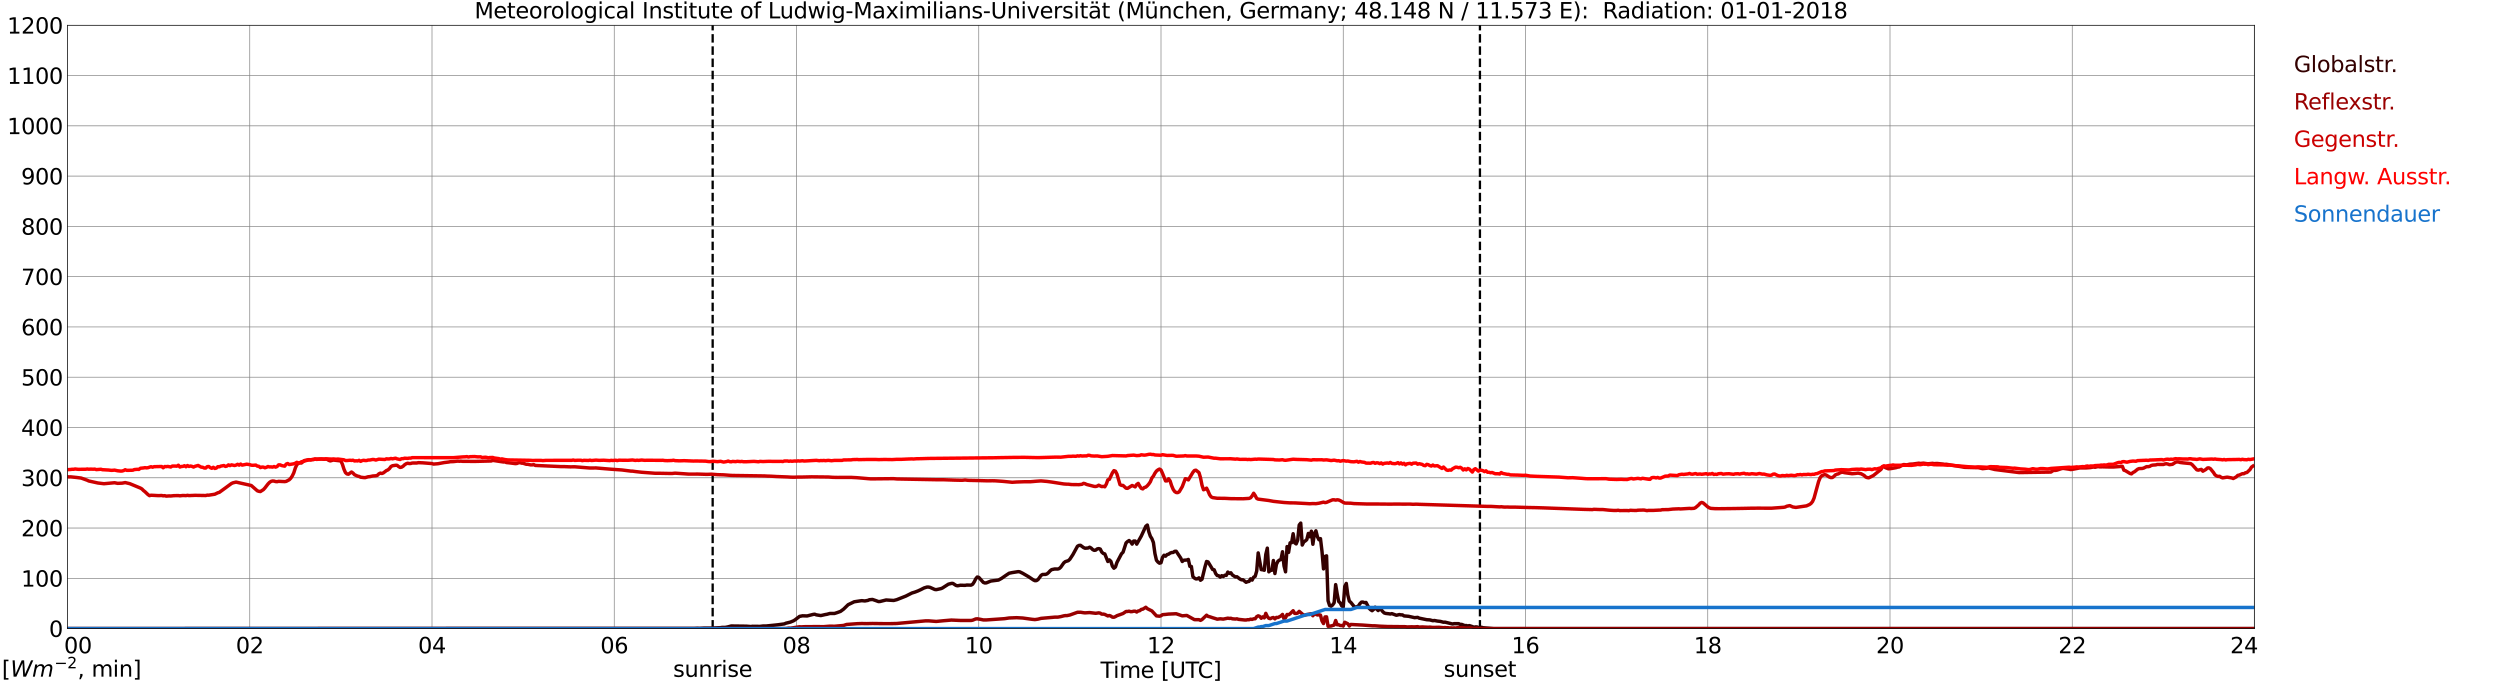 <?xml version="1.0" encoding="utf-8" standalone="no"?>
<!DOCTYPE svg PUBLIC "-//W3C//DTD SVG 1.1//EN"
  "http://www.w3.org/Graphics/SVG/1.1/DTD/svg11.dtd">
<svg xmlns:xlink="http://www.w3.org/1999/xlink" width="1085.4pt" height="296.64pt" viewBox="0 0 1085.4 296.64" xmlns="http://www.w3.org/2000/svg" version="1.1">
 <defs>
  <style type="text/css">*{stroke-linejoin: round; stroke-linecap: butt}</style>
 </defs>
 <g id="figure_1">
  <g id="patch_1">
   <path d="M 0 296.64 
L 1085.4 296.64 
L 1085.4 0 
L 0 0 
z
" style="fill: #ffffff"/>
  </g>
  <g id="axes_1">
   <g id="patch_2">
    <path d="M 29.306 272.909 
L 978.814 272.909 
L 978.814 10.976 
L 29.306 10.976 
z
" style="fill: #ffffff"/>
   </g>
   <g id="patch_3">
    <path d="M 978.814 272.909 
L 978.814 272.909 
L 978.814 10.976 
L 978.814 10.976 
z
" clip-path="url(#p0c242ab419)" style="fill: #d3d3d3; opacity: 0.25; stroke: #d3d3d3; stroke-linejoin: miter"/>
   </g>
   <g id="matplotlib.axis_1">
    <g id="xtick_1">
     <g id="line2d_1">
      <path d="M 29.306 272.909 
L 29.306 10.976 
" clip-path="url(#p0c242ab419)" style="fill: none; stroke: #808080; stroke-width: 0.3; stroke-linecap: square"/>
     </g>
     <g id="line2d_2"/>
     <g id="text_1">
      <!--    00 -->
      <g transform="translate(18.733 283.627) scale(0.095 -0.095)">
       <defs>
        <path id="DejaVuSans-20" transform="scale(0.016)"/>
        <path id="DejaVuSans-30" d="M 2034 4250 
Q 1547 4250 1301 3770 
Q 1056 3291 1056 2328 
Q 1056 1369 1301 889 
Q 1547 409 2034 409 
Q 2525 409 2770 889 
Q 3016 1369 3016 2328 
Q 3016 3291 2770 3770 
Q 2525 4250 2034 4250 
z
M 2034 4750 
Q 2819 4750 3233 4129 
Q 3647 3509 3647 2328 
Q 3647 1150 3233 529 
Q 2819 -91 2034 -91 
Q 1250 -91 836 529 
Q 422 1150 422 2328 
Q 422 3509 836 4129 
Q 1250 4750 2034 4750 
z
" transform="scale(0.016)"/>
       </defs>
       <use xlink:href="#DejaVuSans-20"/>
       <use xlink:href="#DejaVuSans-20" transform="translate(31.787 0)"/>
       <use xlink:href="#DejaVuSans-20" transform="translate(63.574 0)"/>
       <use xlink:href="#DejaVuSans-30" transform="translate(95.361 0)"/>
       <use xlink:href="#DejaVuSans-30" transform="translate(158.984 0)"/>
      </g>
     </g>
    </g>
    <g id="xtick_2">
     <g id="line2d_3">
      <path d="M 108.431 272.909 
L 108.431 10.976 
" clip-path="url(#p0c242ab419)" style="fill: none; stroke: #808080; stroke-width: 0.3; stroke-linecap: square"/>
     </g>
     <g id="line2d_4"/>
     <g id="text_2">
      <!-- 02 -->
      <g transform="translate(102.387 283.627) scale(0.095 -0.095)">
       <defs>
        <path id="DejaVuSans-32" d="M 1228 531 
L 3431 531 
L 3431 0 
L 469 0 
L 469 531 
Q 828 903 1448 1529 
Q 2069 2156 2228 2338 
Q 2531 2678 2651 2914 
Q 2772 3150 2772 3378 
Q 2772 3750 2511 3984 
Q 2250 4219 1831 4219 
Q 1534 4219 1204 4116 
Q 875 4013 500 3803 
L 500 4441 
Q 881 4594 1212 4672 
Q 1544 4750 1819 4750 
Q 2544 4750 2975 4387 
Q 3406 4025 3406 3419 
Q 3406 3131 3298 2873 
Q 3191 2616 2906 2266 
Q 2828 2175 2409 1742 
Q 1991 1309 1228 531 
z
" transform="scale(0.016)"/>
       </defs>
       <use xlink:href="#DejaVuSans-30"/>
       <use xlink:href="#DejaVuSans-32" transform="translate(63.623 0)"/>
      </g>
     </g>
    </g>
    <g id="xtick_3">
     <g id="line2d_5">
      <path d="M 187.557 272.909 
L 187.557 10.976 
" clip-path="url(#p0c242ab419)" style="fill: none; stroke: #808080; stroke-width: 0.3; stroke-linecap: square"/>
     </g>
     <g id="line2d_6"/>
     <g id="text_3">
      <!-- 04 -->
      <g transform="translate(181.513 283.627) scale(0.095 -0.095)">
       <defs>
        <path id="DejaVuSans-34" d="M 2419 4116 
L 825 1625 
L 2419 1625 
L 2419 4116 
z
M 2253 4666 
L 3047 4666 
L 3047 1625 
L 3713 1625 
L 3713 1100 
L 3047 1100 
L 3047 0 
L 2419 0 
L 2419 1100 
L 313 1100 
L 313 1709 
L 2253 4666 
z
" transform="scale(0.016)"/>
       </defs>
       <use xlink:href="#DejaVuSans-30"/>
       <use xlink:href="#DejaVuSans-34" transform="translate(63.623 0)"/>
      </g>
     </g>
    </g>
    <g id="xtick_4">
     <g id="line2d_7">
      <path d="M 266.683 272.909 
L 266.683 10.976 
" clip-path="url(#p0c242ab419)" style="fill: none; stroke: #808080; stroke-width: 0.3; stroke-linecap: square"/>
     </g>
     <g id="line2d_8"/>
     <g id="text_4">
      <!-- 06 -->
      <g transform="translate(260.638 283.627) scale(0.095 -0.095)">
       <defs>
        <path id="DejaVuSans-36" d="M 2113 2584 
Q 1688 2584 1439 2293 
Q 1191 2003 1191 1497 
Q 1191 994 1439 701 
Q 1688 409 2113 409 
Q 2538 409 2786 701 
Q 3034 994 3034 1497 
Q 3034 2003 2786 2293 
Q 2538 2584 2113 2584 
z
M 3366 4563 
L 3366 3988 
Q 3128 4100 2886 4159 
Q 2644 4219 2406 4219 
Q 1781 4219 1451 3797 
Q 1122 3375 1075 2522 
Q 1259 2794 1537 2939 
Q 1816 3084 2150 3084 
Q 2853 3084 3261 2657 
Q 3669 2231 3669 1497 
Q 3669 778 3244 343 
Q 2819 -91 2113 -91 
Q 1303 -91 875 529 
Q 447 1150 447 2328 
Q 447 3434 972 4092 
Q 1497 4750 2381 4750 
Q 2619 4750 2861 4703 
Q 3103 4656 3366 4563 
z
" transform="scale(0.016)"/>
       </defs>
       <use xlink:href="#DejaVuSans-30"/>
       <use xlink:href="#DejaVuSans-36" transform="translate(63.623 0)"/>
      </g>
     </g>
    </g>
    <g id="xtick_5">
     <g id="line2d_9">
      <path d="M 345.808 272.909 
L 345.808 10.976 
" clip-path="url(#p0c242ab419)" style="fill: none; stroke: #808080; stroke-width: 0.3; stroke-linecap: square"/>
     </g>
     <g id="line2d_10"/>
     <g id="text_5">
      <!-- 08 -->
      <g transform="translate(339.764 283.627) scale(0.095 -0.095)">
       <defs>
        <path id="DejaVuSans-38" d="M 2034 2216 
Q 1584 2216 1326 1975 
Q 1069 1734 1069 1313 
Q 1069 891 1326 650 
Q 1584 409 2034 409 
Q 2484 409 2743 651 
Q 3003 894 3003 1313 
Q 3003 1734 2745 1975 
Q 2488 2216 2034 2216 
z
M 1403 2484 
Q 997 2584 770 2862 
Q 544 3141 544 3541 
Q 544 4100 942 4425 
Q 1341 4750 2034 4750 
Q 2731 4750 3128 4425 
Q 3525 4100 3525 3541 
Q 3525 3141 3298 2862 
Q 3072 2584 2669 2484 
Q 3125 2378 3379 2068 
Q 3634 1759 3634 1313 
Q 3634 634 3220 271 
Q 2806 -91 2034 -91 
Q 1263 -91 848 271 
Q 434 634 434 1313 
Q 434 1759 690 2068 
Q 947 2378 1403 2484 
z
M 1172 3481 
Q 1172 3119 1398 2916 
Q 1625 2713 2034 2713 
Q 2441 2713 2670 2916 
Q 2900 3119 2900 3481 
Q 2900 3844 2670 4047 
Q 2441 4250 2034 4250 
Q 1625 4250 1398 4047 
Q 1172 3844 1172 3481 
z
" transform="scale(0.016)"/>
       </defs>
       <use xlink:href="#DejaVuSans-30"/>
       <use xlink:href="#DejaVuSans-38" transform="translate(63.623 0)"/>
      </g>
     </g>
    </g>
    <g id="xtick_6">
     <g id="line2d_11">
      <path d="M 424.934 272.909 
L 424.934 10.976 
" clip-path="url(#p0c242ab419)" style="fill: none; stroke: #808080; stroke-width: 0.3; stroke-linecap: square"/>
     </g>
     <g id="line2d_12"/>
     <g id="text_6">
      <!-- 10 -->
      <g transform="translate(418.89 283.627) scale(0.095 -0.095)">
       <defs>
        <path id="DejaVuSans-31" d="M 794 531 
L 1825 531 
L 1825 4091 
L 703 3866 
L 703 4441 
L 1819 4666 
L 2450 4666 
L 2450 531 
L 3481 531 
L 3481 0 
L 794 0 
L 794 531 
z
" transform="scale(0.016)"/>
       </defs>
       <use xlink:href="#DejaVuSans-31"/>
       <use xlink:href="#DejaVuSans-30" transform="translate(63.623 0)"/>
      </g>
     </g>
    </g>
    <g id="xtick_7">
     <g id="line2d_13">
      <path d="M 504.06 272.909 
L 504.06 10.976 
" clip-path="url(#p0c242ab419)" style="fill: none; stroke: #808080; stroke-width: 0.3; stroke-linecap: square"/>
     </g>
     <g id="line2d_14"/>
     <g id="text_7">
      <!-- 12 -->
      <g transform="translate(498.015 283.627) scale(0.095 -0.095)">
       <use xlink:href="#DejaVuSans-31"/>
       <use xlink:href="#DejaVuSans-32" transform="translate(63.623 0)"/>
      </g>
     </g>
    </g>
    <g id="xtick_8">
     <g id="line2d_15">
      <path d="M 583.185 272.909 
L 583.185 10.976 
" clip-path="url(#p0c242ab419)" style="fill: none; stroke: #808080; stroke-width: 0.3; stroke-linecap: square"/>
     </g>
     <g id="line2d_16"/>
     <g id="text_8">
      <!-- 14 -->
      <g transform="translate(577.141 283.627) scale(0.095 -0.095)">
       <use xlink:href="#DejaVuSans-31"/>
       <use xlink:href="#DejaVuSans-34" transform="translate(63.623 0)"/>
      </g>
     </g>
    </g>
    <g id="xtick_9">
     <g id="line2d_17">
      <path d="M 662.311 272.909 
L 662.311 10.976 
" clip-path="url(#p0c242ab419)" style="fill: none; stroke: #808080; stroke-width: 0.3; stroke-linecap: square"/>
     </g>
     <g id="line2d_18"/>
     <g id="text_9">
      <!-- 16 -->
      <g transform="translate(656.267 283.627) scale(0.095 -0.095)">
       <use xlink:href="#DejaVuSans-31"/>
       <use xlink:href="#DejaVuSans-36" transform="translate(63.623 0)"/>
      </g>
     </g>
    </g>
    <g id="xtick_10">
     <g id="line2d_19">
      <path d="M 741.437 272.909 
L 741.437 10.976 
" clip-path="url(#p0c242ab419)" style="fill: none; stroke: #808080; stroke-width: 0.3; stroke-linecap: square"/>
     </g>
     <g id="line2d_20"/>
     <g id="text_10">
      <!-- 18 -->
      <g transform="translate(735.392 283.627) scale(0.095 -0.095)">
       <use xlink:href="#DejaVuSans-31"/>
       <use xlink:href="#DejaVuSans-38" transform="translate(63.623 0)"/>
      </g>
     </g>
    </g>
    <g id="xtick_11">
     <g id="line2d_21">
      <path d="M 820.562 272.909 
L 820.562 10.976 
" clip-path="url(#p0c242ab419)" style="fill: none; stroke: #808080; stroke-width: 0.3; stroke-linecap: square"/>
     </g>
     <g id="line2d_22"/>
     <g id="text_11">
      <!-- 20 -->
      <g transform="translate(814.518 283.627) scale(0.095 -0.095)">
       <use xlink:href="#DejaVuSans-32"/>
       <use xlink:href="#DejaVuSans-30" transform="translate(63.623 0)"/>
      </g>
     </g>
    </g>
    <g id="xtick_12">
     <g id="line2d_23">
      <path d="M 899.688 272.909 
L 899.688 10.976 
" clip-path="url(#p0c242ab419)" style="fill: none; stroke: #808080; stroke-width: 0.3; stroke-linecap: square"/>
     </g>
     <g id="line2d_24"/>
     <g id="text_12">
      <!-- 22 -->
      <g transform="translate(893.644 283.627) scale(0.095 -0.095)">
       <use xlink:href="#DejaVuSans-32"/>
       <use xlink:href="#DejaVuSans-32" transform="translate(63.623 0)"/>
      </g>
     </g>
    </g>
    <g id="xtick_13">
     <g id="line2d_25">
      <path d="M 978.814 272.909 
L 978.814 10.976 
" clip-path="url(#p0c242ab419)" style="fill: none; stroke: #808080; stroke-width: 0.3; stroke-linecap: square"/>
     </g>
     <g id="line2d_26"/>
     <g id="text_13">
      <!-- 24    -->
      <g transform="translate(968.241 283.627) scale(0.095 -0.095)">
       <use xlink:href="#DejaVuSans-32"/>
       <use xlink:href="#DejaVuSans-34" transform="translate(63.623 0)"/>
       <use xlink:href="#DejaVuSans-20" transform="translate(127.246 0)"/>
       <use xlink:href="#DejaVuSans-20" transform="translate(159.033 0)"/>
       <use xlink:href="#DejaVuSans-20" transform="translate(190.82 0)"/>
      </g>
     </g>
    </g>
    <g id="text_14">
     <!-- Time [UTC] -->
     <g transform="translate(477.806 294.322) scale(0.095 -0.095)">
      <defs>
       <path id="DejaVuSans-54" d="M -19 4666 
L 3928 4666 
L 3928 4134 
L 2272 4134 
L 2272 0 
L 1638 0 
L 1638 4134 
L -19 4134 
L -19 4666 
z
" transform="scale(0.016)"/>
       <path id="DejaVuSans-69" d="M 603 3500 
L 1178 3500 
L 1178 0 
L 603 0 
L 603 3500 
z
M 603 4863 
L 1178 4863 
L 1178 4134 
L 603 4134 
L 603 4863 
z
" transform="scale(0.016)"/>
       <path id="DejaVuSans-6d" d="M 3328 2828 
Q 3544 3216 3844 3400 
Q 4144 3584 4550 3584 
Q 5097 3584 5394 3201 
Q 5691 2819 5691 2113 
L 5691 0 
L 5113 0 
L 5113 2094 
Q 5113 2597 4934 2840 
Q 4756 3084 4391 3084 
Q 3944 3084 3684 2787 
Q 3425 2491 3425 1978 
L 3425 0 
L 2847 0 
L 2847 2094 
Q 2847 2600 2669 2842 
Q 2491 3084 2119 3084 
Q 1678 3084 1418 2786 
Q 1159 2488 1159 1978 
L 1159 0 
L 581 0 
L 581 3500 
L 1159 3500 
L 1159 2956 
Q 1356 3278 1631 3431 
Q 1906 3584 2284 3584 
Q 2666 3584 2933 3390 
Q 3200 3197 3328 2828 
z
" transform="scale(0.016)"/>
       <path id="DejaVuSans-65" d="M 3597 1894 
L 3597 1613 
L 953 1613 
Q 991 1019 1311 708 
Q 1631 397 2203 397 
Q 2534 397 2845 478 
Q 3156 559 3463 722 
L 3463 178 
Q 3153 47 2828 -22 
Q 2503 -91 2169 -91 
Q 1331 -91 842 396 
Q 353 884 353 1716 
Q 353 2575 817 3079 
Q 1281 3584 2069 3584 
Q 2775 3584 3186 3129 
Q 3597 2675 3597 1894 
z
M 3022 2063 
Q 3016 2534 2758 2815 
Q 2500 3097 2075 3097 
Q 1594 3097 1305 2825 
Q 1016 2553 972 2059 
L 3022 2063 
z
" transform="scale(0.016)"/>
       <path id="DejaVuSans-5b" d="M 550 4863 
L 1875 4863 
L 1875 4416 
L 1125 4416 
L 1125 -397 
L 1875 -397 
L 1875 -844 
L 550 -844 
L 550 4863 
z
" transform="scale(0.016)"/>
       <path id="DejaVuSans-55" d="M 556 4666 
L 1191 4666 
L 1191 1831 
Q 1191 1081 1462 751 
Q 1734 422 2344 422 
Q 2950 422 3222 751 
Q 3494 1081 3494 1831 
L 3494 4666 
L 4128 4666 
L 4128 1753 
Q 4128 841 3676 375 
Q 3225 -91 2344 -91 
Q 1459 -91 1007 375 
Q 556 841 556 1753 
L 556 4666 
z
" transform="scale(0.016)"/>
       <path id="DejaVuSans-43" d="M 4122 4306 
L 4122 3641 
Q 3803 3938 3442 4084 
Q 3081 4231 2675 4231 
Q 1875 4231 1450 3742 
Q 1025 3253 1025 2328 
Q 1025 1406 1450 917 
Q 1875 428 2675 428 
Q 3081 428 3442 575 
Q 3803 722 4122 1019 
L 4122 359 
Q 3791 134 3420 21 
Q 3050 -91 2638 -91 
Q 1578 -91 968 557 
Q 359 1206 359 2328 
Q 359 3453 968 4101 
Q 1578 4750 2638 4750 
Q 3056 4750 3426 4639 
Q 3797 4528 4122 4306 
z
" transform="scale(0.016)"/>
       <path id="DejaVuSans-5d" d="M 1947 4863 
L 1947 -844 
L 622 -844 
L 622 -397 
L 1369 -397 
L 1369 4416 
L 622 4416 
L 622 4863 
L 1947 4863 
z
" transform="scale(0.016)"/>
      </defs>
      <use xlink:href="#DejaVuSans-54"/>
      <use xlink:href="#DejaVuSans-69" transform="translate(57.959 0)"/>
      <use xlink:href="#DejaVuSans-6d" transform="translate(85.742 0)"/>
      <use xlink:href="#DejaVuSans-65" transform="translate(183.154 0)"/>
      <use xlink:href="#DejaVuSans-20" transform="translate(244.678 0)"/>
      <use xlink:href="#DejaVuSans-5b" transform="translate(276.465 0)"/>
      <use xlink:href="#DejaVuSans-55" transform="translate(315.479 0)"/>
      <use xlink:href="#DejaVuSans-54" transform="translate(388.672 0)"/>
      <use xlink:href="#DejaVuSans-43" transform="translate(443.881 0)"/>
      <use xlink:href="#DejaVuSans-5d" transform="translate(513.705 0)"/>
     </g>
    </g>
   </g>
   <g id="matplotlib.axis_2">
    <g id="ytick_1">
     <g id="line2d_27">
      <path d="M 29.306 272.909 
L 978.814 272.909 
" clip-path="url(#p0c242ab419)" style="fill: none; stroke: #808080; stroke-width: 0.3; stroke-linecap: square"/>
     </g>
     <g id="line2d_28"/>
     <g id="text_15">
      <!-- 0 -->
      <g transform="translate(21.261 276.518) scale(0.095 -0.095)">
       <use xlink:href="#DejaVuSans-30"/>
      </g>
     </g>
    </g>
    <g id="ytick_2">
     <g id="line2d_29">
      <path d="M 29.306 251.081 
L 978.814 251.081 
" clip-path="url(#p0c242ab419)" style="fill: none; stroke: #808080; stroke-width: 0.3; stroke-linecap: square"/>
     </g>
     <g id="line2d_30"/>
     <g id="text_16">
      <!-- 100 -->
      <g transform="translate(9.173 254.69) scale(0.095 -0.095)">
       <use xlink:href="#DejaVuSans-31"/>
       <use xlink:href="#DejaVuSans-30" transform="translate(63.623 0)"/>
       <use xlink:href="#DejaVuSans-30" transform="translate(127.246 0)"/>
      </g>
     </g>
    </g>
    <g id="ytick_3">
     <g id="line2d_31">
      <path d="M 29.306 229.253 
L 978.814 229.253 
" clip-path="url(#p0c242ab419)" style="fill: none; stroke: #808080; stroke-width: 0.3; stroke-linecap: square"/>
     </g>
     <g id="line2d_32"/>
     <g id="text_17">
      <!-- 200 -->
      <g transform="translate(9.173 232.863) scale(0.095 -0.095)">
       <use xlink:href="#DejaVuSans-32"/>
       <use xlink:href="#DejaVuSans-30" transform="translate(63.623 0)"/>
       <use xlink:href="#DejaVuSans-30" transform="translate(127.246 0)"/>
      </g>
     </g>
    </g>
    <g id="ytick_4">
     <g id="line2d_33">
      <path d="M 29.306 207.426 
L 978.814 207.426 
" clip-path="url(#p0c242ab419)" style="fill: none; stroke: #808080; stroke-width: 0.3; stroke-linecap: square"/>
     </g>
     <g id="line2d_34"/>
     <g id="text_18">
      <!-- 300 -->
      <g transform="translate(9.173 211.035) scale(0.095 -0.095)">
       <defs>
        <path id="DejaVuSans-33" d="M 2597 2516 
Q 3050 2419 3304 2112 
Q 3559 1806 3559 1356 
Q 3559 666 3084 287 
Q 2609 -91 1734 -91 
Q 1441 -91 1130 -33 
Q 819 25 488 141 
L 488 750 
Q 750 597 1062 519 
Q 1375 441 1716 441 
Q 2309 441 2620 675 
Q 2931 909 2931 1356 
Q 2931 1769 2642 2001 
Q 2353 2234 1838 2234 
L 1294 2234 
L 1294 2753 
L 1863 2753 
Q 2328 2753 2575 2939 
Q 2822 3125 2822 3475 
Q 2822 3834 2567 4026 
Q 2313 4219 1838 4219 
Q 1578 4219 1281 4162 
Q 984 4106 628 3988 
L 628 4550 
Q 988 4650 1302 4700 
Q 1616 4750 1894 4750 
Q 2613 4750 3031 4423 
Q 3450 4097 3450 3541 
Q 3450 3153 3228 2886 
Q 3006 2619 2597 2516 
z
" transform="scale(0.016)"/>
       </defs>
       <use xlink:href="#DejaVuSans-33"/>
       <use xlink:href="#DejaVuSans-30" transform="translate(63.623 0)"/>
       <use xlink:href="#DejaVuSans-30" transform="translate(127.246 0)"/>
      </g>
     </g>
    </g>
    <g id="ytick_5">
     <g id="line2d_35">
      <path d="M 29.306 185.598 
L 978.814 185.598 
" clip-path="url(#p0c242ab419)" style="fill: none; stroke: #808080; stroke-width: 0.3; stroke-linecap: square"/>
     </g>
     <g id="line2d_36"/>
     <g id="text_19">
      <!-- 400 -->
      <g transform="translate(9.173 189.207) scale(0.095 -0.095)">
       <use xlink:href="#DejaVuSans-34"/>
       <use xlink:href="#DejaVuSans-30" transform="translate(63.623 0)"/>
       <use xlink:href="#DejaVuSans-30" transform="translate(127.246 0)"/>
      </g>
     </g>
    </g>
    <g id="ytick_6">
     <g id="line2d_37">
      <path d="M 29.306 163.77 
L 978.814 163.77 
" clip-path="url(#p0c242ab419)" style="fill: none; stroke: #808080; stroke-width: 0.3; stroke-linecap: square"/>
     </g>
     <g id="line2d_38"/>
     <g id="text_20">
      <!-- 500 -->
      <g transform="translate(9.173 167.379) scale(0.095 -0.095)">
       <defs>
        <path id="DejaVuSans-35" d="M 691 4666 
L 3169 4666 
L 3169 4134 
L 1269 4134 
L 1269 2991 
Q 1406 3038 1543 3061 
Q 1681 3084 1819 3084 
Q 2600 3084 3056 2656 
Q 3513 2228 3513 1497 
Q 3513 744 3044 326 
Q 2575 -91 1722 -91 
Q 1428 -91 1123 -41 
Q 819 9 494 109 
L 494 744 
Q 775 591 1075 516 
Q 1375 441 1709 441 
Q 2250 441 2565 725 
Q 2881 1009 2881 1497 
Q 2881 1984 2565 2268 
Q 2250 2553 1709 2553 
Q 1456 2553 1204 2497 
Q 953 2441 691 2322 
L 691 4666 
z
" transform="scale(0.016)"/>
       </defs>
       <use xlink:href="#DejaVuSans-35"/>
       <use xlink:href="#DejaVuSans-30" transform="translate(63.623 0)"/>
       <use xlink:href="#DejaVuSans-30" transform="translate(127.246 0)"/>
      </g>
     </g>
    </g>
    <g id="ytick_7">
     <g id="line2d_39">
      <path d="M 29.306 141.942 
L 978.814 141.942 
" clip-path="url(#p0c242ab419)" style="fill: none; stroke: #808080; stroke-width: 0.3; stroke-linecap: square"/>
     </g>
     <g id="line2d_40"/>
     <g id="text_21">
      <!-- 600 -->
      <g transform="translate(9.173 145.551) scale(0.095 -0.095)">
       <use xlink:href="#DejaVuSans-36"/>
       <use xlink:href="#DejaVuSans-30" transform="translate(63.623 0)"/>
       <use xlink:href="#DejaVuSans-30" transform="translate(127.246 0)"/>
      </g>
     </g>
    </g>
    <g id="ytick_8">
     <g id="line2d_41">
      <path d="M 29.306 120.114 
L 978.814 120.114 
" clip-path="url(#p0c242ab419)" style="fill: none; stroke: #808080; stroke-width: 0.3; stroke-linecap: square"/>
     </g>
     <g id="line2d_42"/>
     <g id="text_22">
      <!-- 700 -->
      <g transform="translate(9.173 123.724) scale(0.095 -0.095)">
       <defs>
        <path id="DejaVuSans-37" d="M 525 4666 
L 3525 4666 
L 3525 4397 
L 1831 0 
L 1172 0 
L 2766 4134 
L 525 4134 
L 525 4666 
z
" transform="scale(0.016)"/>
       </defs>
       <use xlink:href="#DejaVuSans-37"/>
       <use xlink:href="#DejaVuSans-30" transform="translate(63.623 0)"/>
       <use xlink:href="#DejaVuSans-30" transform="translate(127.246 0)"/>
      </g>
     </g>
    </g>
    <g id="ytick_9">
     <g id="line2d_43">
      <path d="M 29.306 98.287 
L 978.814 98.287 
" clip-path="url(#p0c242ab419)" style="fill: none; stroke: #808080; stroke-width: 0.3; stroke-linecap: square"/>
     </g>
     <g id="line2d_44"/>
     <g id="text_23">
      <!-- 800 -->
      <g transform="translate(9.173 101.896) scale(0.095 -0.095)">
       <use xlink:href="#DejaVuSans-38"/>
       <use xlink:href="#DejaVuSans-30" transform="translate(63.623 0)"/>
       <use xlink:href="#DejaVuSans-30" transform="translate(127.246 0)"/>
      </g>
     </g>
    </g>
    <g id="ytick_10">
     <g id="line2d_45">
      <path d="M 29.306 76.459 
L 978.814 76.459 
" clip-path="url(#p0c242ab419)" style="fill: none; stroke: #808080; stroke-width: 0.3; stroke-linecap: square"/>
     </g>
     <g id="line2d_46"/>
     <g id="text_24">
      <!-- 900 -->
      <g transform="translate(9.173 80.068) scale(0.095 -0.095)">
       <defs>
        <path id="DejaVuSans-39" d="M 703 97 
L 703 672 
Q 941 559 1184 500 
Q 1428 441 1663 441 
Q 2288 441 2617 861 
Q 2947 1281 2994 2138 
Q 2813 1869 2534 1725 
Q 2256 1581 1919 1581 
Q 1219 1581 811 2004 
Q 403 2428 403 3163 
Q 403 3881 828 4315 
Q 1253 4750 1959 4750 
Q 2769 4750 3195 4129 
Q 3622 3509 3622 2328 
Q 3622 1225 3098 567 
Q 2575 -91 1691 -91 
Q 1453 -91 1209 -44 
Q 966 3 703 97 
z
M 1959 2075 
Q 2384 2075 2632 2365 
Q 2881 2656 2881 3163 
Q 2881 3666 2632 3958 
Q 2384 4250 1959 4250 
Q 1534 4250 1286 3958 
Q 1038 3666 1038 3163 
Q 1038 2656 1286 2365 
Q 1534 2075 1959 2075 
z
" transform="scale(0.016)"/>
       </defs>
       <use xlink:href="#DejaVuSans-39"/>
       <use xlink:href="#DejaVuSans-30" transform="translate(63.623 0)"/>
       <use xlink:href="#DejaVuSans-30" transform="translate(127.246 0)"/>
      </g>
     </g>
    </g>
    <g id="ytick_11">
     <g id="line2d_47">
      <path d="M 29.306 54.631 
L 978.814 54.631 
" clip-path="url(#p0c242ab419)" style="fill: none; stroke: #808080; stroke-width: 0.3; stroke-linecap: square"/>
     </g>
     <g id="line2d_48"/>
     <g id="text_25">
      <!-- 1000 -->
      <g transform="translate(3.128 58.24) scale(0.095 -0.095)">
       <use xlink:href="#DejaVuSans-31"/>
       <use xlink:href="#DejaVuSans-30" transform="translate(63.623 0)"/>
       <use xlink:href="#DejaVuSans-30" transform="translate(127.246 0)"/>
       <use xlink:href="#DejaVuSans-30" transform="translate(190.869 0)"/>
      </g>
     </g>
    </g>
    <g id="ytick_12">
     <g id="line2d_49">
      <path d="M 29.306 32.803 
L 978.814 32.803 
" clip-path="url(#p0c242ab419)" style="fill: none; stroke: #808080; stroke-width: 0.3; stroke-linecap: square"/>
     </g>
     <g id="line2d_50"/>
     <g id="text_26">
      <!-- 1100 -->
      <g transform="translate(3.128 36.413) scale(0.095 -0.095)">
       <use xlink:href="#DejaVuSans-31"/>
       <use xlink:href="#DejaVuSans-31" transform="translate(63.623 0)"/>
       <use xlink:href="#DejaVuSans-30" transform="translate(127.246 0)"/>
       <use xlink:href="#DejaVuSans-30" transform="translate(190.869 0)"/>
      </g>
     </g>
    </g>
    <g id="ytick_13">
     <g id="line2d_51">
      <path d="M 29.306 10.976 
L 978.814 10.976 
" clip-path="url(#p0c242ab419)" style="fill: none; stroke: #808080; stroke-width: 0.3; stroke-linecap: square"/>
     </g>
     <g id="line2d_52"/>
     <g id="text_27">
      <!-- 1200 -->
      <g transform="translate(3.128 14.585) scale(0.095 -0.095)">
       <use xlink:href="#DejaVuSans-31"/>
       <use xlink:href="#DejaVuSans-32" transform="translate(63.623 0)"/>
       <use xlink:href="#DejaVuSans-30" transform="translate(127.246 0)"/>
       <use xlink:href="#DejaVuSans-30" transform="translate(190.869 0)"/>
      </g>
     </g>
    </g>
   </g>
   <g id="line2d_53">
    <path d="M 309.411 272.909 
L 309.411 10.976 
" clip-path="url(#p0c242ab419)" style="fill: none; stroke-dasharray: 3.7,1.6; stroke-dashoffset: 0; stroke: #000000"/>
   </g>
   <g id="line2d_54">
    <path d="M 642.53 272.909 
L 642.53 10.976 
" clip-path="url(#p0c242ab419)" style="fill: none; stroke-dasharray: 3.7,1.6; stroke-dashoffset: 0; stroke: #000000"/>
   </g>
   <g id="line2d_55">
    <path d="M 29.306 272.909 
L 301.63 272.839 
L 302.949 272.776 
L 303.608 272.839 
L 305.586 272.712 
L 308.883 272.712 
L 311.521 272.564 
L 312.839 272.501 
L 313.499 272.396 
L 314.818 272.396 
L 316.136 272.14 
L 317.455 271.782 
L 324.049 271.865 
L 326.027 272.014 
L 326.686 271.909 
L 329.983 271.951 
L 331.302 271.782 
L 332.621 271.782 
L 336.577 271.379 
L 337.896 271.232 
L 340.533 270.872 
L 341.193 270.575 
L 343.171 270.089 
L 344.49 269.539 
L 345.149 269.137 
L 347.127 267.616 
L 348.446 267.36 
L 350.424 267.423 
L 351.743 267.085 
L 353.062 266.747 
L 353.721 266.664 
L 354.38 266.939 
L 356.359 267.255 
L 358.337 266.81 
L 358.996 266.705 
L 360.315 266.345 
L 362.293 266.345 
L 363.612 265.922 
L 364.93 265.437 
L 366.249 264.464 
L 368.227 262.538 
L 370.865 261.27 
L 373.502 260.869 
L 374.162 260.783 
L 375.481 260.91 
L 376.799 260.677 
L 377.459 260.382 
L 378.777 260.255 
L 380.096 260.698 
L 381.415 261.185 
L 382.074 261.144 
L 384.712 260.487 
L 388.009 260.698 
L 389.328 260.36 
L 393.284 258.795 
L 395.921 257.461 
L 397.24 257.06 
L 398.559 256.553 
L 399.878 255.94 
L 401.196 255.263 
L 402.515 254.862 
L 403.175 254.881 
L 403.834 255.03 
L 405.812 255.918 
L 406.471 256.003 
L 408.45 255.58 
L 409.109 255.327 
L 411.746 253.635 
L 413.065 253.297 
L 413.725 253.297 
L 415.043 254.163 
L 415.703 254.331 
L 417.022 254.078 
L 419 254.141 
L 419.659 254.015 
L 421.637 254.037 
L 422.297 253.655 
L 422.956 252.64 
L 423.615 251.328 
L 424.275 250.524 
L 424.934 250.651 
L 426.912 252.851 
L 427.572 253.104 
L 428.231 253.063 
L 430.209 252.26 
L 433.506 251.836 
L 434.825 251.116 
L 436.803 249.743 
L 438.122 248.874 
L 439.44 248.599 
L 440.759 248.387 
L 442.078 248.178 
L 442.737 248.261 
L 444.056 248.918 
L 446.694 250.461 
L 448.672 251.795 
L 449.331 252.111 
L 449.991 252.07 
L 450.65 251.646 
L 451.969 249.826 
L 452.628 249.405 
L 453.947 249.383 
L 454.606 249.13 
L 455.266 248.558 
L 455.925 247.818 
L 456.584 247.309 
L 457.903 247.034 
L 459.222 247.056 
L 459.881 246.844 
L 460.541 246.253 
L 461.859 244.369 
L 462.519 243.841 
L 463.838 243.417 
L 464.497 242.784 
L 465.816 240.774 
L 467.794 237.157 
L 468.453 236.797 
L 469.113 236.755 
L 470.431 237.729 
L 471.091 238.024 
L 472.409 237.919 
L 473.069 237.581 
L 473.728 237.941 
L 474.388 238.596 
L 475.047 238.934 
L 475.706 238.849 
L 476.366 238.321 
L 477.025 238.172 
L 477.685 238.384 
L 478.344 239.696 
L 479.003 240.287 
L 479.663 240.499 
L 480.981 243.777 
L 481.641 243.079 
L 482.3 243.714 
L 482.96 245.829 
L 483.619 246.696 
L 484.278 246.168 
L 484.938 244.179 
L 486.916 240.414 
L 487.575 239.759 
L 488.894 235.699 
L 489.553 235.105 
L 490.213 234.682 
L 490.872 235.232 
L 491.532 236.227 
L 492.191 234.894 
L 492.85 234.894 
L 493.51 236.247 
L 495.488 232.759 
L 497.466 228.485 
L 498.125 227.957 
L 498.785 230.919 
L 499.444 232.822 
L 500.103 233.859 
L 500.763 235.551 
L 501.422 240.331 
L 502.082 243.227 
L 502.741 244.031 
L 503.4 244.517 
L 504.06 244.306 
L 504.719 242.001 
L 505.379 241.071 
L 506.038 241.472 
L 506.697 240.774 
L 507.357 240.606 
L 508.016 240.139 
L 508.675 239.886 
L 509.335 239.864 
L 509.994 239.357 
L 510.654 239.336 
L 512.632 242.298 
L 513.291 243.777 
L 513.95 243.227 
L 515.269 243.142 
L 515.929 242.889 
L 516.588 245.893 
L 517.247 245.956 
L 517.907 250.356 
L 518.566 250.97 
L 519.226 251.35 
L 519.885 251.286 
L 520.544 250.885 
L 521.204 251.921 
L 521.863 251.456 
L 523.182 246.041 
L 523.841 243.777 
L 524.501 243.967 
L 525.819 246.146 
L 526.479 247.246 
L 527.138 247.373 
L 527.797 249.023 
L 528.457 249.87 
L 529.116 249.955 
L 529.776 250.568 
L 530.435 249.933 
L 531.094 250.293 
L 531.754 249.743 
L 532.413 249.806 
L 533.073 248.368 
L 533.732 248.918 
L 534.391 248.684 
L 535.051 249.636 
L 536.369 250.483 
L 537.029 250.398 
L 538.348 251.413 
L 539.007 251.732 
L 539.666 251.732 
L 540.985 252.81 
L 541.644 252.535 
L 542.304 252.408 
L 542.963 251.308 
L 543.623 251.858 
L 544.282 250.568 
L 544.941 250.23 
L 545.601 247.944 
L 546.26 240.056 
L 547.579 247.309 
L 548.238 247.373 
L 548.898 247.584 
L 549.557 240.711 
L 550.216 237.982 
L 550.876 248.261 
L 551.535 247.669 
L 552.195 247.565 
L 552.854 243.354 
L 553.513 249.003 
L 554.173 245.004 
L 554.832 243.651 
L 555.491 243.164 
L 556.151 242.911 
L 556.81 239.547 
L 557.47 245.659 
L 558.129 248.261 
L 558.788 237.306 
L 559.448 239.822 
L 560.107 235.677 
L 560.766 235.614 
L 561.426 231.722 
L 562.085 235.655 
L 562.745 236.142 
L 563.404 234.514 
L 564.063 227.935 
L 564.723 227.11 
L 565.382 236.629 
L 566.042 235.276 
L 566.701 234.852 
L 567.36 234.28 
L 568.02 231.595 
L 568.679 233.034 
L 569.338 230.622 
L 569.998 236.291 
L 570.657 231.678 
L 571.317 230.452 
L 571.976 233.034 
L 572.635 234.324 
L 573.295 233.859 
L 573.954 239.357 
L 574.613 246.993 
L 575.273 241.577 
L 575.932 241.324 
L 576.592 260.825 
L 577.251 262.877 
L 577.91 263.193 
L 578.57 262.645 
L 579.229 261.713 
L 579.889 253.825 
L 580.548 257.843 
L 581.207 261.163 
L 581.867 261.713 
L 582.526 263.067 
L 583.185 263.49 
L 583.845 254.587 
L 584.504 253.316 
L 585.164 258.35 
L 585.823 260.952 
L 586.482 261.545 
L 587.801 263.193 
L 588.46 263.66 
L 589.12 263.427 
L 589.779 263.067 
L 590.439 262.074 
L 591.098 261.416 
L 591.757 261.397 
L 592.417 261.672 
L 593.076 261.565 
L 594.395 264.082 
L 595.054 264.717 
L 595.714 265.14 
L 596.373 264.59 
L 597.032 263.639 
L 597.692 264.464 
L 598.351 265.077 
L 599.011 264.252 
L 599.67 264.717 
L 600.329 265.52 
L 600.989 266.133 
L 601.648 266.326 
L 602.967 266.472 
L 603.626 266.579 
L 604.286 266.408 
L 606.264 267.129 
L 607.582 266.81 
L 608.242 266.959 
L 608.901 266.959 
L 609.561 267.404 
L 611.539 267.572 
L 614.176 268.166 
L 615.495 268.037 
L 616.154 268.375 
L 619.451 269.054 
L 620.77 269.137 
L 622.089 269.497 
L 622.748 269.392 
L 624.067 269.646 
L 625.386 269.794 
L 626.705 270.152 
L 627.364 270.11 
L 630.661 270.914 
L 631.32 270.765 
L 633.298 270.765 
L 633.958 271.104 
L 634.617 271.084 
L 635.936 271.612 
L 636.595 271.571 
L 637.255 271.782 
L 637.914 271.612 
L 639.233 272.036 
L 639.892 272.33 
L 640.552 272.184 
L 641.211 272.184 
L 641.87 272.437 
L 642.53 272.459 
L 643.189 272.33 
L 643.848 272.542 
L 648.464 272.909 
L 978.154 272.909 
L 978.154 272.909 
" clip-path="url(#p0c242ab419)" style="fill: none; stroke: #330000; stroke-width: 1.5; stroke-linecap: square"/>
   </g>
   <g id="line2d_56">
    <path d="M 29.306 272.909 
L 341.193 272.872 
L 342.512 272.68 
L 343.171 272.743 
L 347.127 272.11 
L 347.787 272.173 
L 349.105 272.088 
L 351.083 272.066 
L 354.38 272.047 
L 357.677 272.066 
L 360.315 271.855 
L 362.293 271.898 
L 366.249 271.538 
L 367.568 271.115 
L 372.184 270.776 
L 374.162 270.713 
L 376.14 270.757 
L 378.777 270.693 
L 383.393 270.757 
L 386.69 270.757 
L 389.328 270.693 
L 401.856 269.55 
L 403.175 269.55 
L 406.471 269.805 
L 409.768 269.486 
L 413.065 269.211 
L 417.022 269.381 
L 421.637 269.381 
L 422.297 269.255 
L 423.615 268.724 
L 424.275 268.661 
L 425.593 268.873 
L 426.912 269.148 
L 428.231 269.148 
L 436.144 268.598 
L 438.122 268.303 
L 441.419 268.174 
L 444.056 268.323 
L 448.012 268.873 
L 449.331 268.999 
L 450.65 268.81 
L 451.969 268.471 
L 457.903 267.943 
L 459.222 267.943 
L 460.541 267.709 
L 461.859 267.371 
L 462.519 267.266 
L 463.178 267.286 
L 464.497 267.011 
L 467.794 265.828 
L 469.113 265.806 
L 470.431 266.018 
L 471.091 266.081 
L 473.069 265.954 
L 475.706 266.271 
L 477.025 266.081 
L 477.685 266.208 
L 478.344 266.653 
L 479.003 266.609 
L 479.663 266.758 
L 480.981 267.415 
L 481.641 267.223 
L 482.3 267.498 
L 482.96 267.943 
L 483.619 267.984 
L 484.278 267.709 
L 484.938 267.308 
L 486.256 266.843 
L 487.575 266.356 
L 488.894 265.468 
L 489.553 265.49 
L 490.213 265.341 
L 490.872 265.575 
L 491.532 265.531 
L 492.191 265.363 
L 492.85 265.341 
L 493.51 265.721 
L 494.169 265.256 
L 494.828 265.151 
L 495.488 264.579 
L 496.147 264.475 
L 497.466 263.649 
L 498.125 264.263 
L 500.103 265.236 
L 502.082 267.393 
L 503.4 267.541 
L 504.06 267.33 
L 504.719 266.865 
L 506.038 266.758 
L 507.357 266.609 
L 510.654 266.463 
L 513.291 267.371 
L 515.269 267.203 
L 518.566 269.021 
L 520.544 269.043 
L 521.204 269.338 
L 521.863 268.98 
L 523.841 267.096 
L 524.501 267.605 
L 525.16 267.753 
L 526.479 268.196 
L 527.797 268.598 
L 528.457 268.831 
L 529.776 268.661 
L 531.094 268.788 
L 533.073 268.386 
L 533.732 268.493 
L 534.391 268.43 
L 535.051 268.661 
L 536.369 268.768 
L 537.029 268.661 
L 537.688 268.895 
L 540.326 269.17 
L 540.985 269.192 
L 541.644 269.043 
L 542.304 269.063 
L 542.963 268.81 
L 543.623 268.936 
L 544.282 268.661 
L 544.941 268.641 
L 545.601 267.731 
L 546.26 267.371 
L 546.919 267.605 
L 547.579 268.43 
L 548.238 267.816 
L 548.898 268.259 
L 549.557 266.293 
L 550.216 267.709 
L 550.876 268.449 
L 551.535 268.598 
L 552.195 268.259 
L 552.854 268.091 
L 553.513 268.683 
L 554.173 268.048 
L 554.832 268.111 
L 556.151 267.415 
L 556.81 266.758 
L 557.47 268.683 
L 558.129 268.238 
L 558.788 266.78 
L 559.448 266.906 
L 560.107 266.463 
L 561.426 265.151 
L 562.085 266.293 
L 562.745 266.356 
L 563.404 266.166 
L 564.063 265.426 
L 566.042 267.118 
L 569.338 266.441 
L 569.998 267.33 
L 570.657 266.441 
L 571.976 266.991 
L 572.635 266.928 
L 573.295 267.055 
L 573.954 269.571 
L 574.613 270.713 
L 575.273 267.858 
L 575.932 267.816 
L 576.592 271.898 
L 577.91 271.791 
L 579.229 271.37 
L 579.889 269.401 
L 580.548 271.241 
L 581.207 271.241 
L 581.867 271.579 
L 582.526 271.579 
L 583.185 271.772 
L 583.845 270.163 
L 585.164 270.798 
L 585.823 271.791 
L 586.482 271.115 
L 588.46 271.222 
L 591.757 271.39 
L 595.714 271.686 
L 597.032 271.708 
L 599.011 271.855 
L 602.307 272.003 
L 610.22 272.088 
L 610.879 272.193 
L 612.858 272.13 
L 614.176 272.173 
L 615.495 272.066 
L 616.154 272.258 
L 617.473 272.193 
L 620.111 272.322 
L 620.77 272.258 
L 622.089 272.405 
L 624.726 272.341 
L 626.705 272.512 
L 627.364 272.448 
L 628.023 272.553 
L 628.683 272.533 
L 629.342 272.638 
L 630.001 272.597 
L 630.661 272.68 
L 631.32 272.597 
L 631.98 272.68 
L 633.298 272.405 
L 633.958 272.575 
L 634.617 272.468 
L 636.595 272.68 
L 637.914 272.616 
L 638.573 272.616 
L 639.892 272.909 
L 641.211 272.701 
L 641.87 272.909 
L 978.154 272.909 
L 978.154 272.909 
" clip-path="url(#p0c242ab419)" style="fill: none; stroke: #990000; stroke-width: 1.5; stroke-linecap: square"/>
   </g>
   <g id="line2d_57">
    <path d="M 29.306 206.972 
L 29.965 207.061 
L 30.625 207.024 
L 33.262 207.299 
L 35.24 207.556 
L 37.878 208.508 
L 38.537 208.825 
L 42.493 209.696 
L 45.131 210.012 
L 49.747 209.586 
L 51.065 209.848 
L 53.043 209.763 
L 54.362 209.517 
L 56.34 209.986 
L 60.956 211.898 
L 61.615 212.282 
L 62.275 212.957 
L 62.934 213.472 
L 64.253 214.733 
L 64.912 215.192 
L 65.572 215.006 
L 68.869 215.185 
L 70.187 215.12 
L 70.847 215.273 
L 71.506 215.198 
L 72.166 215.399 
L 73.484 215.301 
L 74.144 215.338 
L 75.462 215.198 
L 77.441 215.161 
L 78.1 215.26 
L 79.419 215.118 
L 80.737 215.174 
L 81.397 215.048 
L 82.056 215.163 
L 84.694 215.054 
L 89.309 215.137 
L 89.969 214.971 
L 90.628 214.989 
L 93.266 214.572 
L 94.584 213.941 
L 95.244 213.747 
L 97.881 211.833 
L 99.86 210.374 
L 100.519 209.899 
L 101.178 209.615 
L 102.497 209.307 
L 109.091 210.785 
L 111.728 213.088 
L 112.388 213.312 
L 113.047 213.411 
L 114.366 212.57 
L 115.025 211.843 
L 116.344 210.132 
L 117.003 209.456 
L 117.663 209.004 
L 118.322 208.822 
L 118.982 208.871 
L 119.641 209.076 
L 120.3 209.128 
L 120.96 208.973 
L 123.597 209.098 
L 124.257 208.991 
L 125.575 208.29 
L 126.235 207.626 
L 126.894 206.646 
L 127.553 205.278 
L 128.213 203.206 
L 128.872 201.735 
L 129.532 201.2 
L 130.191 200.945 
L 130.85 201.028 
L 132.169 199.95 
L 133.488 199.681 
L 134.147 199.563 
L 134.807 199.642 
L 135.466 199.517 
L 136.125 199.535 
L 136.785 199.327 
L 139.422 199.268 
L 140.741 199.415 
L 141.4 199.334 
L 142.06 199.43 
L 142.719 199.864 
L 143.379 200.12 
L 144.697 199.738 
L 147.994 200.124 
L 148.654 201.563 
L 149.313 203.645 
L 149.972 205.162 
L 150.632 205.764 
L 151.291 205.882 
L 152.61 204.935 
L 153.269 205.398 
L 153.929 206.114 
L 155.247 206.71 
L 155.907 206.849 
L 156.566 207.175 
L 157.885 207.338 
L 158.544 207.369 
L 159.863 206.985 
L 160.523 206.943 
L 161.841 206.657 
L 163.16 206.566 
L 163.819 206.402 
L 164.479 205.727 
L 165.138 205.409 
L 165.798 205.577 
L 166.457 205.306 
L 167.776 204.287 
L 168.435 204.012 
L 169.094 203.433 
L 169.754 202.54 
L 170.413 202.202 
L 171.732 202.01 
L 172.391 202.012 
L 173.051 202.551 
L 173.71 202.942 
L 174.37 202.818 
L 175.029 202.405 
L 175.688 201.766 
L 176.348 201.338 
L 177.007 201.106 
L 177.666 201.257 
L 178.326 201.22 
L 178.985 201.03 
L 180.963 201.013 
L 181.623 200.864 
L 183.601 200.947 
L 186.898 201.209 
L 187.557 201.255 
L 188.217 201.486 
L 190.195 201.322 
L 192.832 200.831 
L 194.81 200.593 
L 195.47 200.458 
L 196.788 200.414 
L 198.767 200.194 
L 199.426 200.264 
L 200.085 200.209 
L 200.745 200.283 
L 202.063 200.288 
L 206.02 200.331 
L 213.273 200.142 
L 213.932 199.882 
L 218.548 200.576 
L 219.207 200.552 
L 219.867 200.823 
L 221.186 200.958 
L 223.823 201.296 
L 224.482 201.202 
L 225.142 200.91 
L 225.801 200.866 
L 226.461 201.087 
L 227.12 201.126 
L 228.439 201.556 
L 229.098 201.558 
L 230.417 201.84 
L 231.076 201.842 
L 231.736 201.715 
L 232.395 202.071 
L 243.604 202.582 
L 244.923 202.578 
L 247.561 202.689 
L 249.539 202.665 
L 256.133 203.195 
L 258.77 203.165 
L 262.726 203.505 
L 265.364 203.719 
L 269.98 204.04 
L 273.936 204.542 
L 274.595 204.551 
L 275.914 204.734 
L 278.552 205.033 
L 284.486 205.476 
L 286.464 205.476 
L 289.761 205.542 
L 291.739 205.575 
L 293.058 205.426 
L 297.014 205.692 
L 298.992 205.836 
L 301.63 205.836 
L 302.949 205.826 
L 306.905 205.95 
L 308.883 205.871 
L 311.521 206.079 
L 314.158 206.155 
L 317.455 206.402 
L 318.774 206.435 
L 331.961 206.633 
L 333.28 206.71 
L 334.599 206.74 
L 337.236 206.895 
L 341.852 207.068 
L 343.171 207.148 
L 344.49 207.194 
L 346.468 207.124 
L 347.787 207.129 
L 352.402 207.017 
L 359.655 207.1 
L 361.634 207.24 
L 363.612 207.281 
L 369.546 207.264 
L 372.184 207.406 
L 376.799 207.81 
L 378.118 207.917 
L 388.009 207.814 
L 389.328 207.945 
L 407.131 208.29 
L 409.768 208.286 
L 414.384 208.451 
L 417.681 208.53 
L 419 208.386 
L 420.318 208.547 
L 424.934 208.646 
L 428.89 208.761 
L 430.869 208.726 
L 432.187 208.761 
L 435.484 208.991 
L 438.122 209.248 
L 439.44 209.386 
L 441.419 209.261 
L 444.716 209.154 
L 447.353 209.156 
L 449.991 208.923 
L 451.969 208.788 
L 454.606 209.023 
L 456.584 209.287 
L 461.859 210.115 
L 463.178 210.206 
L 463.838 210.204 
L 465.156 210.372 
L 468.453 210.418 
L 469.772 210.257 
L 470.431 209.857 
L 471.091 210.001 
L 471.75 210.329 
L 475.047 211.178 
L 475.706 211.226 
L 476.366 211.049 
L 477.025 210.66 
L 478.344 211.28 
L 479.003 211.145 
L 479.663 211.344 
L 480.322 210.178 
L 480.981 208.327 
L 481.641 208.122 
L 482.96 205.286 
L 483.619 204.337 
L 484.278 204.575 
L 484.938 205.847 
L 486.256 210.405 
L 486.916 210.741 
L 487.575 210.752 
L 488.894 211.968 
L 489.553 212.018 
L 491.532 210.78 
L 492.85 211.381 
L 493.51 210.337 
L 494.169 209.875 
L 494.828 211.064 
L 495.488 212.018 
L 496.147 212.258 
L 496.807 211.658 
L 497.466 211.477 
L 498.125 210.879 
L 498.785 210.113 
L 499.444 209.15 
L 500.103 207.513 
L 500.763 206.696 
L 501.422 205.441 
L 502.082 204.514 
L 502.741 203.996 
L 503.4 203.656 
L 504.06 204.049 
L 504.719 205.529 
L 506.038 208.798 
L 506.697 208.779 
L 507.357 207.849 
L 508.016 208.822 
L 508.675 210.887 
L 509.335 212.448 
L 509.994 213.402 
L 510.654 213.832 
L 511.313 213.884 
L 511.972 213.518 
L 513.291 211.293 
L 514.61 207.829 
L 515.269 207.958 
L 515.929 208.36 
L 517.907 205.072 
L 518.566 204.276 
L 519.226 204.143 
L 520.544 205.171 
L 521.204 207.388 
L 521.863 210.663 
L 522.522 212.631 
L 523.182 212.391 
L 523.841 211.937 
L 524.501 213.23 
L 525.16 214.808 
L 525.819 215.711 
L 526.479 216.041 
L 528.457 216.323 
L 531.754 216.36 
L 534.391 216.495 
L 539.666 216.545 
L 542.304 216.384 
L 542.963 216.115 
L 543.623 215.299 
L 544.282 214.153 
L 544.941 215.124 
L 545.601 216.403 
L 546.26 216.7 
L 550.876 217.298 
L 552.854 217.661 
L 557.47 218.163 
L 560.107 218.328 
L 562.085 218.344 
L 566.701 218.588 
L 568.679 218.704 
L 569.998 218.623 
L 571.317 218.673 
L 572.635 218.479 
L 574.613 218.014 
L 575.273 218.217 
L 575.932 218.101 
L 577.91 217.259 
L 578.57 216.995 
L 579.229 216.993 
L 579.889 217.141 
L 580.548 216.986 
L 581.207 217.071 
L 581.867 217.335 
L 583.185 218.101 
L 583.845 218.416 
L 586.482 218.477 
L 587.801 218.632 
L 593.736 218.828 
L 597.032 218.813 
L 603.626 218.876 
L 606.264 218.837 
L 608.901 218.868 
L 612.198 218.859 
L 613.517 218.951 
L 614.836 218.887 
L 616.154 218.951 
L 645.827 219.859 
L 647.145 219.848 
L 651.102 220.07 
L 651.761 220.009 
L 653.08 220.153 
L 654.399 220.127 
L 655.717 220.182 
L 657.695 220.175 
L 663.63 220.339 
L 666.927 220.402 
L 670.224 220.505 
L 687.368 221.14 
L 691.324 221.247 
L 691.983 221.118 
L 694.621 221.227 
L 695.939 221.223 
L 698.577 221.498 
L 700.555 221.616 
L 701.874 221.618 
L 702.533 221.524 
L 703.193 221.672 
L 706.49 221.655 
L 707.149 221.716 
L 707.808 221.542 
L 709.127 221.607 
L 710.446 221.635 
L 711.105 221.509 
L 713.743 221.441 
L 715.062 221.697 
L 715.721 221.585 
L 717.699 221.598 
L 720.337 221.465 
L 720.996 221.461 
L 721.655 221.277 
L 724.293 221.242 
L 726.271 221.015 
L 728.909 220.9 
L 729.568 220.967 
L 733.524 220.719 
L 734.184 220.788 
L 735.502 220.692 
L 736.162 220.369 
L 737.48 219.237 
L 738.14 218.468 
L 738.799 218.145 
L 739.459 218.361 
L 741.437 220.075 
L 742.096 220.474 
L 742.756 220.712 
L 744.734 220.85 
L 746.712 220.858 
L 752.646 220.791 
L 756.602 220.723 
L 759.899 220.651 
L 763.196 220.618 
L 769.131 220.642 
L 771.768 220.444 
L 774.406 220.249 
L 775.065 220.121 
L 775.725 219.795 
L 777.043 219.516 
L 778.362 220.099 
L 779.681 220.304 
L 784.296 219.629 
L 785.615 219.042 
L 786.275 218.569 
L 786.934 217.746 
L 787.593 216.246 
L 789.572 209.025 
L 790.231 207.402 
L 790.89 206.557 
L 792.209 206.057 
L 792.868 206.24 
L 794.187 207.096 
L 794.847 207.347 
L 795.506 207.336 
L 796.165 206.882 
L 796.825 206.201 
L 797.484 205.882 
L 798.143 205.732 
L 798.803 205.319 
L 799.462 205.075 
L 800.122 205.031 
L 800.781 205.221 
L 802.1 205.4 
L 804.078 205.679 
L 805.397 205.561 
L 806.715 205.411 
L 808.034 205.688 
L 809.353 206.432 
L 810.012 207.098 
L 810.672 207.36 
L 811.331 207.456 
L 813.309 206.48 
L 815.287 204.889 
L 816.606 203.848 
L 817.265 202.818 
L 817.925 202.462 
L 818.584 203.047 
L 819.903 203.547 
L 821.222 203.405 
L 823.2 203.043 
L 823.859 202.822 
L 824.519 202.746 
L 826.497 201.68 
L 827.816 201.833 
L 829.134 201.525 
L 830.453 201.458 
L 833.091 201.095 
L 833.75 201.22 
L 835.069 201.078 
L 837.047 201.362 
L 839.025 201.157 
L 839.684 201.283 
L 841.003 201.216 
L 843.641 201.475 
L 844.3 201.617 
L 844.959 201.554 
L 846.938 201.899 
L 848.256 202.104 
L 851.553 202.652 
L 852.872 202.903 
L 858.147 203.049 
L 858.806 203.025 
L 860.785 203.486 
L 863.422 203.187 
L 866.06 203.839 
L 868.038 204.095 
L 876.61 205.177 
L 890.457 204.957 
L 891.116 204.45 
L 891.775 204.223 
L 892.435 204.23 
L 893.094 204.112 
L 895.072 203.442 
L 895.732 203.337 
L 898.369 203.721 
L 899.029 203.876 
L 900.347 203.667 
L 902.985 203.152 
L 905.622 203.163 
L 907.601 203.008 
L 908.919 202.754 
L 909.579 202.881 
L 910.898 202.562 
L 911.557 202.704 
L 912.876 202.678 
L 914.854 202.735 
L 917.491 202.765 
L 921.448 202.466 
L 922.107 204.13 
L 922.766 204.346 
L 924.745 205.553 
L 925.404 205.73 
L 926.063 205.136 
L 926.723 204.813 
L 928.041 203.728 
L 928.701 203.444 
L 930.02 203.396 
L 930.679 203.232 
L 931.998 202.58 
L 932.657 202.621 
L 933.316 202.479 
L 933.976 202.089 
L 934.635 201.929 
L 935.954 201.835 
L 936.613 201.635 
L 939.251 201.661 
L 939.91 201.434 
L 940.57 201.333 
L 941.229 201.484 
L 941.888 201.757 
L 943.207 201.582 
L 944.526 200.698 
L 945.185 200.539 
L 945.845 200.589 
L 946.504 200.79 
L 947.823 200.958 
L 951.12 201.281 
L 951.779 201.752 
L 953.098 203.226 
L 953.757 203.977 
L 954.417 204.123 
L 955.735 203.782 
L 956.395 204.579 
L 957.714 203.806 
L 958.373 203.18 
L 959.032 203.128 
L 959.692 203.516 
L 961.01 205.14 
L 961.67 206.166 
L 962.329 206.622 
L 962.989 206.845 
L 963.648 206.779 
L 964.307 207.214 
L 964.967 207.484 
L 966.945 207.155 
L 968.923 207.495 
L 969.582 207.751 
L 970.901 207.046 
L 971.561 206.382 
L 972.22 206.266 
L 973.539 205.653 
L 974.198 205.675 
L 974.857 205.26 
L 975.517 205.147 
L 976.836 203.881 
L 977.495 202.811 
L 978.154 202.355 
L 978.154 202.355 
" clip-path="url(#p0c242ab419)" style="fill: none; stroke: #cc0000; stroke-width: 1.5; stroke-linecap: square"/>
   </g>
   <g id="line2d_58">
    <path d="M 29.306 203.905 
L 30.625 203.83 
L 31.284 203.734 
L 31.943 203.752 
L 32.603 203.617 
L 33.921 203.763 
L 37.218 203.726 
L 37.878 203.623 
L 38.537 203.728 
L 39.197 203.678 
L 40.515 203.702 
L 41.175 203.676 
L 41.834 203.887 
L 43.812 203.73 
L 44.472 203.927 
L 47.109 204.068 
L 48.428 204.219 
L 49.747 204.11 
L 51.065 204.391 
L 52.384 204.529 
L 53.043 204.498 
L 53.703 204.3 
L 54.362 203.931 
L 55.022 204.217 
L 57.659 204.151 
L 58.319 203.872 
L 59.637 203.748 
L 60.297 203.802 
L 60.956 203.291 
L 62.275 203.165 
L 62.934 203.043 
L 63.594 203.13 
L 64.253 203.058 
L 65.572 202.612 
L 66.231 202.85 
L 66.89 202.617 
L 70.187 202.534 
L 70.847 203.091 
L 71.506 202.549 
L 72.166 202.604 
L 72.825 202.499 
L 74.144 202.754 
L 74.803 202.348 
L 76.122 202.355 
L 76.781 202.414 
L 77.441 201.984 
L 78.1 202.759 
L 78.759 202.532 
L 79.419 202.49 
L 80.078 202.196 
L 80.737 202.654 
L 81.397 202.124 
L 82.056 202.516 
L 82.716 202.32 
L 83.375 202.488 
L 84.034 202.776 
L 84.694 202.447 
L 86.013 202.086 
L 87.331 202.809 
L 87.991 202.866 
L 88.65 203.191 
L 89.309 203.208 
L 89.969 202.597 
L 90.628 202.532 
L 91.288 203.021 
L 91.947 203.32 
L 92.606 202.881 
L 93.266 203.383 
L 93.925 203.224 
L 94.584 202.604 
L 95.244 202.685 
L 95.903 202.364 
L 97.222 202.124 
L 97.881 202.506 
L 98.541 202.333 
L 99.2 201.831 
L 99.86 202.148 
L 100.519 201.818 
L 101.838 202.115 
L 102.497 201.927 
L 103.156 201.578 
L 103.816 201.947 
L 104.475 201.482 
L 105.135 201.934 
L 107.113 201.532 
L 108.431 201.726 
L 109.091 201.964 
L 109.75 202.017 
L 111.069 201.918 
L 111.728 202.383 
L 112.388 202.42 
L 113.047 203.003 
L 113.707 202.785 
L 114.366 202.798 
L 115.025 203.088 
L 115.685 202.883 
L 116.344 202.54 
L 117.003 202.73 
L 117.663 202.702 
L 118.322 202.815 
L 118.982 202.547 
L 119.641 202.813 
L 120.3 202.551 
L 120.96 201.825 
L 121.619 201.816 
L 122.278 202.124 
L 123.597 202.394 
L 124.257 201.482 
L 124.916 201.24 
L 125.575 201.691 
L 127.553 201.364 
L 128.213 201.111 
L 128.872 200.72 
L 129.532 200.989 
L 130.191 200.923 
L 130.85 200.497 
L 134.147 199.646 
L 134.807 199.705 
L 136.785 199.262 
L 137.444 199.454 
L 139.422 199.29 
L 140.741 199.288 
L 141.4 199.207 
L 144.038 199.314 
L 144.697 199.251 
L 146.016 199.378 
L 146.676 199.295 
L 149.313 199.626 
L 149.972 199.939 
L 150.632 199.95 
L 151.951 199.825 
L 152.61 199.901 
L 153.269 199.792 
L 153.929 200.148 
L 154.588 200.052 
L 155.247 200.131 
L 155.907 199.849 
L 156.566 200.299 
L 157.226 199.982 
L 157.885 199.829 
L 158.544 199.967 
L 159.204 199.939 
L 159.863 199.729 
L 160.523 199.731 
L 161.841 199.467 
L 162.501 199.537 
L 163.16 199.736 
L 164.479 199.341 
L 167.116 199.498 
L 167.776 199.188 
L 168.435 199.275 
L 169.094 199.244 
L 169.754 199.05 
L 170.413 199.199 
L 171.732 198.924 
L 172.391 199.22 
L 173.71 199.495 
L 174.37 199.116 
L 175.029 199.127 
L 175.688 198.932 
L 177.007 199.013 
L 177.666 198.889 
L 178.326 198.893 
L 178.985 198.684 
L 196.788 198.701 
L 200.745 198.38 
L 202.063 198.321 
L 202.723 198.238 
L 203.382 198.448 
L 204.042 198.28 
L 206.02 198.216 
L 207.339 198.354 
L 208.657 198.332 
L 209.317 198.635 
L 210.635 198.505 
L 211.295 198.577 
L 211.954 198.777 
L 212.614 198.649 
L 213.932 198.611 
L 214.592 198.838 
L 216.57 199.105 
L 217.229 199.36 
L 217.889 199.218 
L 219.207 199.517 
L 220.526 199.683 
L 230.417 199.851 
L 231.076 199.919 
L 232.395 199.893 
L 235.033 199.899 
L 235.692 199.976 
L 237.011 199.875 
L 248.22 199.858 
L 248.88 199.716 
L 249.539 199.895 
L 250.858 199.814 
L 252.176 199.814 
L 252.836 200.004 
L 253.495 199.849 
L 255.473 199.915 
L 256.133 199.768 
L 256.792 199.939 
L 258.77 199.76 
L 260.089 199.877 
L 262.067 199.808 
L 264.705 199.978 
L 265.364 199.849 
L 266.023 199.928 
L 267.342 199.808 
L 268.002 199.98 
L 268.661 199.803 
L 272.617 199.847 
L 274.595 199.707 
L 275.914 199.912 
L 276.573 199.79 
L 277.233 199.884 
L 278.552 199.725 
L 279.87 199.858 
L 281.189 199.825 
L 287.124 199.864 
L 287.783 199.829 
L 288.442 199.95 
L 289.761 200.002 
L 291.739 199.926 
L 292.399 199.805 
L 293.058 199.989 
L 295.036 200.078 
L 297.014 200.004 
L 300.971 200.168 
L 302.289 200.144 
L 303.608 200.168 
L 306.246 200.207 
L 307.564 200.388 
L 308.224 200.417 
L 309.543 200.251 
L 311.521 200.432 
L 312.839 200.275 
L 314.158 200.615 
L 315.477 200.395 
L 316.136 200.174 
L 316.796 200.428 
L 317.455 200.5 
L 318.114 200.325 
L 319.433 200.434 
L 320.093 200.27 
L 321.411 200.412 
L 322.071 200.321 
L 322.73 200.465 
L 324.049 200.465 
L 327.346 200.305 
L 328.665 200.423 
L 329.324 200.486 
L 329.983 200.303 
L 331.302 200.39 
L 332.621 200.327 
L 333.94 200.281 
L 335.918 200.331 
L 339.215 200.305 
L 339.874 200.388 
L 340.533 200.148 
L 341.852 200.131 
L 342.512 200.277 
L 343.171 200.168 
L 343.83 200.266 
L 345.149 200.129 
L 345.808 200.229 
L 346.468 200.08 
L 347.127 200.172 
L 348.446 200.035 
L 349.105 200.168 
L 354.38 199.86 
L 355.699 200.026 
L 356.359 199.941 
L 357.018 199.978 
L 357.677 199.904 
L 358.337 200.004 
L 359.655 199.867 
L 360.974 200.035 
L 362.293 199.882 
L 363.612 199.899 
L 364.93 199.895 
L 365.59 199.893 
L 366.249 199.69 
L 369.546 199.65 
L 370.206 199.533 
L 371.524 199.502 
L 372.184 199.474 
L 372.843 199.561 
L 374.162 199.528 
L 376.799 199.476 
L 378.777 199.489 
L 380.096 199.471 
L 381.415 199.544 
L 384.053 199.478 
L 387.349 199.533 
L 389.328 199.421 
L 391.306 199.423 
L 393.943 199.301 
L 395.921 199.229 
L 396.581 199.282 
L 397.899 199.172 
L 399.878 199.14 
L 403.175 199.037 
L 432.187 198.736 
L 433.506 198.697 
L 440.1 198.587 
L 444.716 198.557 
L 450.65 198.686 
L 453.947 198.59 
L 458.563 198.454 
L 460.541 198.491 
L 463.838 198.127 
L 465.156 198.127 
L 465.816 198.042 
L 467.134 198.116 
L 467.794 197.9 
L 468.453 198.024 
L 469.113 197.85 
L 469.772 197.989 
L 471.091 197.924 
L 471.75 197.954 
L 472.409 197.655 
L 473.069 197.699 
L 473.728 197.92 
L 475.047 198 
L 476.366 197.957 
L 478.344 198.273 
L 480.981 198.112 
L 482.96 197.778 
L 488.894 197.946 
L 489.553 197.784 
L 492.191 197.592 
L 493.51 197.815 
L 494.828 197.719 
L 495.488 197.444 
L 496.807 197.614 
L 497.466 197.538 
L 498.785 197.252 
L 499.444 197.201 
L 500.103 197.339 
L 500.763 197.326 
L 501.422 197.531 
L 503.4 197.627 
L 504.06 197.64 
L 504.719 197.407 
L 506.038 197.631 
L 506.697 197.738 
L 508.675 197.688 
L 509.335 197.706 
L 510.654 198.075 
L 513.95 197.959 
L 514.61 197.804 
L 515.269 197.974 
L 519.226 197.965 
L 520.544 198.064 
L 522.522 198.502 
L 524.501 198.426 
L 527.138 198.943 
L 527.797 198.935 
L 529.776 199.186 
L 534.391 199.172 
L 536.369 199.338 
L 537.029 199.251 
L 538.348 199.443 
L 540.985 199.417 
L 541.644 199.513 
L 542.304 199.443 
L 542.963 199.533 
L 544.941 199.345 
L 545.601 199.397 
L 546.26 199.292 
L 552.854 199.493 
L 553.513 199.657 
L 555.491 199.712 
L 556.81 199.587 
L 557.47 199.781 
L 558.129 199.843 
L 561.426 199.373 
L 562.745 199.456 
L 567.36 199.581 
L 569.338 199.781 
L 569.998 199.587 
L 571.317 199.618 
L 573.954 199.609 
L 574.613 199.72 
L 575.932 199.637 
L 577.91 199.956 
L 579.229 199.775 
L 580.548 200.065 
L 581.207 200.004 
L 581.867 200.244 
L 583.185 199.954 
L 584.504 200.216 
L 585.164 200.146 
L 586.482 200.434 
L 587.801 200.506 
L 589.12 200.292 
L 589.779 200.674 
L 590.439 200.358 
L 591.098 200.569 
L 592.417 200.735 
L 593.076 201.058 
L 594.395 201.085 
L 595.054 201.113 
L 595.714 200.858 
L 596.373 200.781 
L 597.032 201.152 
L 597.692 200.914 
L 598.351 200.984 
L 599.011 201.285 
L 599.67 200.971 
L 600.329 201.488 
L 600.989 201.157 
L 602.307 201.015 
L 602.967 201.135 
L 603.626 200.77 
L 604.286 201.198 
L 605.604 201.32 
L 606.264 201.176 
L 606.923 200.86 
L 607.582 201.403 
L 608.242 200.973 
L 608.901 201.501 
L 609.561 201.152 
L 610.22 201.825 
L 610.879 201.357 
L 612.198 201.157 
L 612.858 201.536 
L 613.517 201.1 
L 614.836 201.037 
L 615.495 201.549 
L 616.154 201.312 
L 617.473 201.632 
L 618.133 202.071 
L 618.792 202.182 
L 619.451 201.602 
L 620.111 201.746 
L 620.77 202.137 
L 621.429 202.342 
L 622.089 201.903 
L 622.748 202.309 
L 624.067 202.165 
L 626.045 203.381 
L 626.705 202.77 
L 628.023 204.06 
L 628.683 204.223 
L 629.342 204.033 
L 630.001 204.127 
L 630.661 203.518 
L 631.98 202.798 
L 632.639 202.868 
L 633.298 203.088 
L 633.958 202.881 
L 634.617 203.272 
L 635.276 204.051 
L 635.936 203.545 
L 636.595 204.009 
L 637.255 203.392 
L 637.914 203.643 
L 639.233 204.946 
L 639.892 203.85 
L 640.552 203.486 
L 641.87 204.544 
L 642.53 204.103 
L 643.189 204.175 
L 643.848 204.361 
L 644.508 204.758 
L 645.167 204.413 
L 645.827 205.031 
L 646.486 205.024 
L 647.145 205.254 
L 647.805 205.131 
L 649.123 205.666 
L 650.442 205.679 
L 651.102 205.795 
L 651.761 205.16 
L 652.42 205.54 
L 654.399 205.935 
L 655.058 205.941 
L 655.717 206.179 
L 657.695 206.236 
L 659.014 206.269 
L 661.652 206.387 
L 662.311 206.319 
L 664.289 206.67 
L 666.927 206.803 
L 676.817 207.131 
L 680.774 207.432 
L 682.752 207.391 
L 686.708 207.672 
L 688.686 207.832 
L 691.324 207.86 
L 697.258 207.812 
L 698.577 208.045 
L 701.874 208.165 
L 703.852 208.098 
L 705.171 208.181 
L 706.49 208.183 
L 707.808 207.792 
L 708.468 207.729 
L 709.127 207.965 
L 711.105 207.677 
L 712.424 207.91 
L 713.083 207.644 
L 715.721 208.069 
L 716.38 208.111 
L 717.04 207.43 
L 717.699 207.301 
L 718.358 207.329 
L 719.018 207.498 
L 719.677 207.288 
L 720.337 207.57 
L 720.996 207.543 
L 722.974 206.72 
L 724.293 206.67 
L 724.952 206.264 
L 728.249 206.476 
L 728.909 206.114 
L 730.227 205.88 
L 730.887 205.976 
L 732.865 205.76 
L 733.524 205.553 
L 734.184 205.834 
L 734.843 205.882 
L 736.162 205.585 
L 736.821 205.895 
L 738.14 205.778 
L 738.799 205.919 
L 740.118 205.743 
L 740.777 205.633 
L 741.437 205.926 
L 742.096 205.754 
L 742.756 205.802 
L 743.415 205.557 
L 744.074 205.989 
L 744.734 205.876 
L 745.393 205.976 
L 746.052 205.671 
L 747.371 205.57 
L 748.031 205.867 
L 749.349 205.721 
L 750.668 205.671 
L 752.646 205.922 
L 753.306 205.725 
L 754.624 205.675 
L 755.284 205.847 
L 755.943 205.66 
L 757.262 205.474 
L 757.921 205.797 
L 758.581 205.699 
L 759.24 205.839 
L 759.899 205.802 
L 760.559 205.649 
L 762.537 205.863 
L 763.856 205.572 
L 765.174 205.867 
L 765.834 205.819 
L 767.153 206.179 
L 768.471 206.382 
L 769.131 206.282 
L 769.79 205.869 
L 770.449 205.778 
L 771.768 206.441 
L 772.428 206.611 
L 773.087 206.662 
L 773.746 206.459 
L 775.065 206.563 
L 775.725 206.343 
L 776.384 206.502 
L 777.703 206.317 
L 779.021 206.511 
L 779.681 206.387 
L 780.34 206.114 
L 781 206.133 
L 781.659 205.998 
L 782.318 206.19 
L 782.978 206.005 
L 784.296 206.029 
L 784.956 205.902 
L 786.275 206.048 
L 786.934 205.9 
L 787.593 205.946 
L 788.253 205.688 
L 788.912 205.607 
L 790.89 204.739 
L 791.55 204.697 
L 792.209 204.448 
L 796.165 204.302 
L 796.825 204.086 
L 799.462 203.911 
L 802.759 204.042 
L 804.078 203.817 
L 805.397 203.741 
L 806.056 203.691 
L 807.375 203.743 
L 808.034 203.636 
L 809.353 203.789 
L 810.012 203.905 
L 810.672 203.743 
L 811.99 203.691 
L 812.65 203.905 
L 813.969 203.501 
L 814.628 203.645 
L 815.947 203.267 
L 816.606 203.13 
L 817.265 202.543 
L 817.925 202.228 
L 818.584 202.368 
L 820.562 202.043 
L 821.222 202.01 
L 821.881 201.857 
L 822.541 201.984 
L 823.859 201.997 
L 827.816 202.001 
L 829.794 202.052 
L 831.772 201.811 
L 832.431 201.626 
L 833.75 201.748 
L 835.069 201.48 
L 835.728 201.567 
L 836.388 201.491 
L 837.047 201.742 
L 838.366 201.532 
L 839.684 201.77 
L 843.641 201.835 
L 844.959 201.934 
L 845.619 201.982 
L 846.278 201.905 
L 848.916 202.169 
L 850.235 202.248 
L 854.191 202.608 
L 857.488 202.794 
L 858.806 202.687 
L 860.125 202.733 
L 862.763 202.881 
L 864.082 202.599 
L 867.378 202.685 
L 868.038 202.868 
L 871.335 203.001 
L 873.972 203.298 
L 874.632 203.243 
L 877.269 203.582 
L 879.247 203.695 
L 880.566 203.872 
L 881.225 203.85 
L 882.544 203.477 
L 883.863 203.71 
L 884.522 203.721 
L 885.841 203.451 
L 887.16 203.455 
L 888.479 203.573 
L 889.138 203.59 
L 890.457 203.372 
L 898.369 202.833 
L 899.029 202.946 
L 901.007 202.789 
L 901.666 202.695 
L 902.326 202.77 
L 904.304 202.564 
L 904.963 202.674 
L 905.622 202.423 
L 906.282 202.311 
L 906.941 202.492 
L 907.601 202.309 
L 908.919 202.309 
L 909.579 202.141 
L 911.557 202.049 
L 912.216 201.914 
L 912.876 201.958 
L 913.535 201.844 
L 914.194 201.925 
L 914.854 201.825 
L 915.513 201.593 
L 917.491 201.602 
L 919.469 200.862 
L 920.129 200.724 
L 920.788 200.86 
L 921.448 200.456 
L 922.107 200.408 
L 923.426 200.672 
L 924.745 200.327 
L 926.063 200.166 
L 927.382 200.259 
L 928.041 199.984 
L 931.998 199.81 
L 932.657 199.912 
L 933.316 199.729 
L 935.295 199.672 
L 938.592 199.526 
L 939.251 199.714 
L 940.57 199.386 
L 941.229 199.369 
L 941.888 199.474 
L 942.548 199.338 
L 943.207 199.445 
L 944.526 199.133 
L 945.185 199.205 
L 946.504 199.203 
L 947.823 199.286 
L 949.142 199.268 
L 949.801 199.323 
L 950.46 199.162 
L 951.12 199.166 
L 951.779 199.299 
L 953.098 199.375 
L 953.757 199.471 
L 955.076 199.207 
L 956.395 199.461 
L 960.351 199.288 
L 961.01 199.389 
L 961.67 199.271 
L 962.329 199.408 
L 964.307 199.537 
L 964.967 199.657 
L 965.626 199.474 
L 966.285 199.698 
L 966.945 199.561 
L 970.901 199.495 
L 972.22 199.454 
L 972.879 199.607 
L 973.539 199.391 
L 974.198 199.541 
L 975.517 199.605 
L 976.176 199.397 
L 976.836 199.524 
L 978.154 199.286 
L 978.154 199.286 
" clip-path="url(#p0c242ab419)" style="fill: none; stroke: #ff0000; stroke-width: 1.5; stroke-linecap: square"/>
   </g>
   <g id="line2d_59">
    <path d="M 29.306 272.909 
L 544.282 272.909 
L 546.26 272.254 
L 546.919 272.254 
L 547.579 272.036 
L 548.238 272.036 
L 549.557 271.599 
L 550.876 271.599 
L 553.513 270.726 
L 554.173 270.726 
L 557.47 269.635 
L 558.788 269.635 
L 567.36 266.797 
L 568.679 266.797 
L 575.273 264.614 
L 586.482 264.614 
L 589.12 263.741 
L 978.154 263.741 
L 978.154 263.741 
" clip-path="url(#p0c242ab419)" style="fill: none; stroke: #1773cc; stroke-width: 1.5; stroke-linecap: square"/>
   </g>
   <g id="patch_4">
    <path d="M 29.306 272.909 
L 29.306 10.976 
" style="fill: none; stroke: #000000; stroke-width: 0.3; stroke-linejoin: miter; stroke-linecap: square"/>
   </g>
   <g id="patch_5">
    <path d="M 978.814 272.909 
L 978.814 10.976 
" style="fill: none; stroke: #000000; stroke-width: 0.3; stroke-linejoin: miter; stroke-linecap: square"/>
   </g>
   <g id="patch_6">
    <path d="M 29.306 272.909 
L 978.814 272.909 
" style="fill: none; stroke: #000000; stroke-width: 0.3; stroke-linejoin: miter; stroke-linecap: square"/>
   </g>
   <g id="patch_7">
    <path d="M 29.306 10.976 
L 978.814 10.976 
" style="fill: none; stroke: #000000; stroke-width: 0.3; stroke-linejoin: miter; stroke-linecap: square"/>
   </g>
   <g id="text_28">
    <!-- sunrise -->
    <g transform="translate(292.246 293.863) scale(0.095 -0.095)">
     <defs>
      <path id="DejaVuSans-73" d="M 2834 3397 
L 2834 2853 
Q 2591 2978 2328 3040 
Q 2066 3103 1784 3103 
Q 1356 3103 1142 2972 
Q 928 2841 928 2578 
Q 928 2378 1081 2264 
Q 1234 2150 1697 2047 
L 1894 2003 
Q 2506 1872 2764 1633 
Q 3022 1394 3022 966 
Q 3022 478 2636 193 
Q 2250 -91 1575 -91 
Q 1294 -91 989 -36 
Q 684 19 347 128 
L 347 722 
Q 666 556 975 473 
Q 1284 391 1588 391 
Q 1994 391 2212 530 
Q 2431 669 2431 922 
Q 2431 1156 2273 1281 
Q 2116 1406 1581 1522 
L 1381 1569 
Q 847 1681 609 1914 
Q 372 2147 372 2553 
Q 372 3047 722 3315 
Q 1072 3584 1716 3584 
Q 2034 3584 2315 3537 
Q 2597 3491 2834 3397 
z
" transform="scale(0.016)"/>
      <path id="DejaVuSans-75" d="M 544 1381 
L 544 3500 
L 1119 3500 
L 1119 1403 
Q 1119 906 1312 657 
Q 1506 409 1894 409 
Q 2359 409 2629 706 
Q 2900 1003 2900 1516 
L 2900 3500 
L 3475 3500 
L 3475 0 
L 2900 0 
L 2900 538 
Q 2691 219 2414 64 
Q 2138 -91 1772 -91 
Q 1169 -91 856 284 
Q 544 659 544 1381 
z
M 1991 3584 
L 1991 3584 
z
" transform="scale(0.016)"/>
      <path id="DejaVuSans-6e" d="M 3513 2113 
L 3513 0 
L 2938 0 
L 2938 2094 
Q 2938 2591 2744 2837 
Q 2550 3084 2163 3084 
Q 1697 3084 1428 2787 
Q 1159 2491 1159 1978 
L 1159 0 
L 581 0 
L 581 3500 
L 1159 3500 
L 1159 2956 
Q 1366 3272 1645 3428 
Q 1925 3584 2291 3584 
Q 2894 3584 3203 3211 
Q 3513 2838 3513 2113 
z
" transform="scale(0.016)"/>
      <path id="DejaVuSans-72" d="M 2631 2963 
Q 2534 3019 2420 3045 
Q 2306 3072 2169 3072 
Q 1681 3072 1420 2755 
Q 1159 2438 1159 1844 
L 1159 0 
L 581 0 
L 581 3500 
L 1159 3500 
L 1159 2956 
Q 1341 3275 1631 3429 
Q 1922 3584 2338 3584 
Q 2397 3584 2469 3576 
Q 2541 3569 2628 3553 
L 2631 2963 
z
" transform="scale(0.016)"/>
     </defs>
     <use xlink:href="#DejaVuSans-73"/>
     <use xlink:href="#DejaVuSans-75" transform="translate(52.1 0)"/>
     <use xlink:href="#DejaVuSans-6e" transform="translate(115.479 0)"/>
     <use xlink:href="#DejaVuSans-72" transform="translate(178.857 0)"/>
     <use xlink:href="#DejaVuSans-69" transform="translate(219.971 0)"/>
     <use xlink:href="#DejaVuSans-73" transform="translate(247.754 0)"/>
     <use xlink:href="#DejaVuSans-65" transform="translate(299.854 0)"/>
    </g>
   </g>
   <g id="text_29">
    <!-- sunset -->
    <g transform="translate(626.775 293.863) scale(0.095 -0.095)">
     <defs>
      <path id="DejaVuSans-74" d="M 1172 4494 
L 1172 3500 
L 2356 3500 
L 2356 3053 
L 1172 3053 
L 1172 1153 
Q 1172 725 1289 603 
Q 1406 481 1766 481 
L 2356 481 
L 2356 0 
L 1766 0 
Q 1100 0 847 248 
Q 594 497 594 1153 
L 594 3053 
L 172 3053 
L 172 3500 
L 594 3500 
L 594 4494 
L 1172 4494 
z
" transform="scale(0.016)"/>
     </defs>
     <use xlink:href="#DejaVuSans-73"/>
     <use xlink:href="#DejaVuSans-75" transform="translate(52.1 0)"/>
     <use xlink:href="#DejaVuSans-6e" transform="translate(115.479 0)"/>
     <use xlink:href="#DejaVuSans-73" transform="translate(178.857 0)"/>
     <use xlink:href="#DejaVuSans-65" transform="translate(230.957 0)"/>
     <use xlink:href="#DejaVuSans-74" transform="translate(292.48 0)"/>
    </g>
   </g>
   <g id="text_30">
    <!-- [$Wm^{-2}$, min] -->
    <g transform="translate(0.821 293.863) scale(0.095 -0.095)">
     <defs>
      <path id="DejaVuSans-Oblique-57" d="M 616 4666 
L 1228 4666 
L 1453 697 
L 3213 4666 
L 3916 4666 
L 4147 697 
L 5888 4666 
L 6528 4666 
L 4453 0 
L 3659 0 
L 3444 3891 
L 1697 0 
L 903 0 
L 616 4666 
z
" transform="scale(0.016)"/>
      <path id="DejaVuSans-Oblique-6d" d="M 5747 2113 
L 5338 0 
L 4763 0 
L 5166 2094 
Q 5191 2228 5203 2325 
Q 5216 2422 5216 2491 
Q 5216 2772 5059 2928 
Q 4903 3084 4622 3084 
Q 4203 3084 3875 2770 
Q 3547 2456 3450 1953 
L 3066 0 
L 2491 0 
L 2900 2094 
Q 2925 2209 2937 2307 
Q 2950 2406 2950 2484 
Q 2950 2769 2794 2926 
Q 2638 3084 2363 3084 
Q 1938 3084 1609 2770 
Q 1281 2456 1184 1953 
L 800 0 
L 225 0 
L 909 3500 
L 1484 3500 
L 1375 2956 
Q 1609 3263 1923 3423 
Q 2238 3584 2597 3584 
Q 2978 3584 3223 3384 
Q 3469 3184 3519 2828 
Q 3781 3197 4126 3390 
Q 4472 3584 4856 3584 
Q 5306 3584 5551 3325 
Q 5797 3066 5797 2591 
Q 5797 2488 5784 2364 
Q 5772 2241 5747 2113 
z
" transform="scale(0.016)"/>
      <path id="DejaVuSans-2212" d="M 678 2272 
L 4684 2272 
L 4684 1741 
L 678 1741 
L 678 2272 
z
" transform="scale(0.016)"/>
      <path id="DejaVuSans-2c" d="M 750 794 
L 1409 794 
L 1409 256 
L 897 -744 
L 494 -744 
L 750 256 
L 750 794 
z
" transform="scale(0.016)"/>
     </defs>
     <use xlink:href="#DejaVuSans-5b" transform="translate(0 0.766)"/>
     <use xlink:href="#DejaVuSans-Oblique-57" transform="translate(39.014 0.766)"/>
     <use xlink:href="#DejaVuSans-Oblique-6d" transform="translate(137.891 0.766)"/>
     <use xlink:href="#DejaVuSans-2212" transform="translate(239.953 39.047) scale(0.7)"/>
     <use xlink:href="#DejaVuSans-32" transform="translate(298.605 39.047) scale(0.7)"/>
     <use xlink:href="#DejaVuSans-2c" transform="translate(345.875 0.766)"/>
     <use xlink:href="#DejaVuSans-20" transform="translate(377.663 0.766)"/>
     <use xlink:href="#DejaVuSans-6d" transform="translate(409.45 0.766)"/>
     <use xlink:href="#DejaVuSans-69" transform="translate(506.862 0.766)"/>
     <use xlink:href="#DejaVuSans-6e" transform="translate(534.645 0.766)"/>
     <use xlink:href="#DejaVuSans-5d" transform="translate(598.024 0.766)"/>
    </g>
   </g>
   <g id="text_31">
    <!-- Globalstr. -->
    <g style="fill: #330000" transform="translate(995.905 31.291) scale(0.095 -0.095)">
     <defs>
      <path id="DejaVuSans-47" d="M 3809 666 
L 3809 1919 
L 2778 1919 
L 2778 2438 
L 4434 2438 
L 4434 434 
Q 4069 175 3628 42 
Q 3188 -91 2688 -91 
Q 1594 -91 976 548 
Q 359 1188 359 2328 
Q 359 3472 976 4111 
Q 1594 4750 2688 4750 
Q 3144 4750 3555 4637 
Q 3966 4525 4313 4306 
L 4313 3634 
Q 3963 3931 3569 4081 
Q 3175 4231 2741 4231 
Q 1884 4231 1454 3753 
Q 1025 3275 1025 2328 
Q 1025 1384 1454 906 
Q 1884 428 2741 428 
Q 3075 428 3337 486 
Q 3600 544 3809 666 
z
" transform="scale(0.016)"/>
      <path id="DejaVuSans-6c" d="M 603 4863 
L 1178 4863 
L 1178 0 
L 603 0 
L 603 4863 
z
" transform="scale(0.016)"/>
      <path id="DejaVuSans-6f" d="M 1959 3097 
Q 1497 3097 1228 2736 
Q 959 2375 959 1747 
Q 959 1119 1226 758 
Q 1494 397 1959 397 
Q 2419 397 2687 759 
Q 2956 1122 2956 1747 
Q 2956 2369 2687 2733 
Q 2419 3097 1959 3097 
z
M 1959 3584 
Q 2709 3584 3137 3096 
Q 3566 2609 3566 1747 
Q 3566 888 3137 398 
Q 2709 -91 1959 -91 
Q 1206 -91 779 398 
Q 353 888 353 1747 
Q 353 2609 779 3096 
Q 1206 3584 1959 3584 
z
" transform="scale(0.016)"/>
      <path id="DejaVuSans-62" d="M 3116 1747 
Q 3116 2381 2855 2742 
Q 2594 3103 2138 3103 
Q 1681 3103 1420 2742 
Q 1159 2381 1159 1747 
Q 1159 1113 1420 752 
Q 1681 391 2138 391 
Q 2594 391 2855 752 
Q 3116 1113 3116 1747 
z
M 1159 2969 
Q 1341 3281 1617 3432 
Q 1894 3584 2278 3584 
Q 2916 3584 3314 3078 
Q 3713 2572 3713 1747 
Q 3713 922 3314 415 
Q 2916 -91 2278 -91 
Q 1894 -91 1617 61 
Q 1341 213 1159 525 
L 1159 0 
L 581 0 
L 581 4863 
L 1159 4863 
L 1159 2969 
z
" transform="scale(0.016)"/>
      <path id="DejaVuSans-61" d="M 2194 1759 
Q 1497 1759 1228 1600 
Q 959 1441 959 1056 
Q 959 750 1161 570 
Q 1363 391 1709 391 
Q 2188 391 2477 730 
Q 2766 1069 2766 1631 
L 2766 1759 
L 2194 1759 
z
M 3341 1997 
L 3341 0 
L 2766 0 
L 2766 531 
Q 2569 213 2275 61 
Q 1981 -91 1556 -91 
Q 1019 -91 701 211 
Q 384 513 384 1019 
Q 384 1609 779 1909 
Q 1175 2209 1959 2209 
L 2766 2209 
L 2766 2266 
Q 2766 2663 2505 2880 
Q 2244 3097 1772 3097 
Q 1472 3097 1187 3025 
Q 903 2953 641 2809 
L 641 3341 
Q 956 3463 1253 3523 
Q 1550 3584 1831 3584 
Q 2591 3584 2966 3190 
Q 3341 2797 3341 1997 
z
" transform="scale(0.016)"/>
      <path id="DejaVuSans-2e" d="M 684 794 
L 1344 794 
L 1344 0 
L 684 0 
L 684 794 
z
" transform="scale(0.016)"/>
     </defs>
     <use xlink:href="#DejaVuSans-47"/>
     <use xlink:href="#DejaVuSans-6c" transform="translate(77.49 0)"/>
     <use xlink:href="#DejaVuSans-6f" transform="translate(105.273 0)"/>
     <use xlink:href="#DejaVuSans-62" transform="translate(166.455 0)"/>
     <use xlink:href="#DejaVuSans-61" transform="translate(229.932 0)"/>
     <use xlink:href="#DejaVuSans-6c" transform="translate(291.211 0)"/>
     <use xlink:href="#DejaVuSans-73" transform="translate(318.994 0)"/>
     <use xlink:href="#DejaVuSans-74" transform="translate(371.094 0)"/>
     <use xlink:href="#DejaVuSans-72" transform="translate(410.303 0)"/>
     <use xlink:href="#DejaVuSans-2e" transform="translate(442.291 0)"/>
    </g>
   </g>
   <g id="text_32">
    <!-- Reflexstr. -->
    <g style="fill: #990000" transform="translate(995.905 47.531) scale(0.095 -0.095)">
     <defs>
      <path id="DejaVuSans-52" d="M 2841 2188 
Q 3044 2119 3236 1894 
Q 3428 1669 3622 1275 
L 4263 0 
L 3584 0 
L 2988 1197 
Q 2756 1666 2539 1819 
Q 2322 1972 1947 1972 
L 1259 1972 
L 1259 0 
L 628 0 
L 628 4666 
L 2053 4666 
Q 2853 4666 3247 4331 
Q 3641 3997 3641 3322 
Q 3641 2881 3436 2590 
Q 3231 2300 2841 2188 
z
M 1259 4147 
L 1259 2491 
L 2053 2491 
Q 2509 2491 2742 2702 
Q 2975 2913 2975 3322 
Q 2975 3731 2742 3939 
Q 2509 4147 2053 4147 
L 1259 4147 
z
" transform="scale(0.016)"/>
      <path id="DejaVuSans-66" d="M 2375 4863 
L 2375 4384 
L 1825 4384 
Q 1516 4384 1395 4259 
Q 1275 4134 1275 3809 
L 1275 3500 
L 2222 3500 
L 2222 3053 
L 1275 3053 
L 1275 0 
L 697 0 
L 697 3053 
L 147 3053 
L 147 3500 
L 697 3500 
L 697 3744 
Q 697 4328 969 4595 
Q 1241 4863 1831 4863 
L 2375 4863 
z
" transform="scale(0.016)"/>
      <path id="DejaVuSans-78" d="M 3513 3500 
L 2247 1797 
L 3578 0 
L 2900 0 
L 1881 1375 
L 863 0 
L 184 0 
L 1544 1831 
L 300 3500 
L 978 3500 
L 1906 2253 
L 2834 3500 
L 3513 3500 
z
" transform="scale(0.016)"/>
     </defs>
     <use xlink:href="#DejaVuSans-52"/>
     <use xlink:href="#DejaVuSans-65" transform="translate(64.982 0)"/>
     <use xlink:href="#DejaVuSans-66" transform="translate(126.506 0)"/>
     <use xlink:href="#DejaVuSans-6c" transform="translate(161.711 0)"/>
     <use xlink:href="#DejaVuSans-65" transform="translate(189.494 0)"/>
     <use xlink:href="#DejaVuSans-78" transform="translate(249.268 0)"/>
     <use xlink:href="#DejaVuSans-73" transform="translate(308.447 0)"/>
     <use xlink:href="#DejaVuSans-74" transform="translate(360.547 0)"/>
     <use xlink:href="#DejaVuSans-72" transform="translate(399.756 0)"/>
     <use xlink:href="#DejaVuSans-2e" transform="translate(431.744 0)"/>
    </g>
   </g>
   <g id="text_33">
    <!-- Gegenstr. -->
    <g style="fill: #cc0000" transform="translate(995.905 63.771) scale(0.095 -0.095)">
     <defs>
      <path id="DejaVuSans-67" d="M 2906 1791 
Q 2906 2416 2648 2759 
Q 2391 3103 1925 3103 
Q 1463 3103 1205 2759 
Q 947 2416 947 1791 
Q 947 1169 1205 825 
Q 1463 481 1925 481 
Q 2391 481 2648 825 
Q 2906 1169 2906 1791 
z
M 3481 434 
Q 3481 -459 3084 -895 
Q 2688 -1331 1869 -1331 
Q 1566 -1331 1297 -1286 
Q 1028 -1241 775 -1147 
L 775 -588 
Q 1028 -725 1275 -790 
Q 1522 -856 1778 -856 
Q 2344 -856 2625 -561 
Q 2906 -266 2906 331 
L 2906 616 
Q 2728 306 2450 153 
Q 2172 0 1784 0 
Q 1141 0 747 490 
Q 353 981 353 1791 
Q 353 2603 747 3093 
Q 1141 3584 1784 3584 
Q 2172 3584 2450 3431 
Q 2728 3278 2906 2969 
L 2906 3500 
L 3481 3500 
L 3481 434 
z
" transform="scale(0.016)"/>
     </defs>
     <use xlink:href="#DejaVuSans-47"/>
     <use xlink:href="#DejaVuSans-65" transform="translate(77.49 0)"/>
     <use xlink:href="#DejaVuSans-67" transform="translate(139.014 0)"/>
     <use xlink:href="#DejaVuSans-65" transform="translate(202.49 0)"/>
     <use xlink:href="#DejaVuSans-6e" transform="translate(264.014 0)"/>
     <use xlink:href="#DejaVuSans-73" transform="translate(327.393 0)"/>
     <use xlink:href="#DejaVuSans-74" transform="translate(379.492 0)"/>
     <use xlink:href="#DejaVuSans-72" transform="translate(418.701 0)"/>
     <use xlink:href="#DejaVuSans-2e" transform="translate(450.689 0)"/>
    </g>
   </g>
   <g id="text_34">
    <!-- Langw. Ausstr. -->
    <g style="fill: #ff0000" transform="translate(995.905 80.01) scale(0.095 -0.095)">
     <defs>
      <path id="DejaVuSans-4c" d="M 628 4666 
L 1259 4666 
L 1259 531 
L 3531 531 
L 3531 0 
L 628 0 
L 628 4666 
z
" transform="scale(0.016)"/>
      <path id="DejaVuSans-77" d="M 269 3500 
L 844 3500 
L 1563 769 
L 2278 3500 
L 2956 3500 
L 3675 769 
L 4391 3500 
L 4966 3500 
L 4050 0 
L 3372 0 
L 2619 2869 
L 1863 0 
L 1184 0 
L 269 3500 
z
" transform="scale(0.016)"/>
      <path id="DejaVuSans-41" d="M 2188 4044 
L 1331 1722 
L 3047 1722 
L 2188 4044 
z
M 1831 4666 
L 2547 4666 
L 4325 0 
L 3669 0 
L 3244 1197 
L 1141 1197 
L 716 0 
L 50 0 
L 1831 4666 
z
" transform="scale(0.016)"/>
     </defs>
     <use xlink:href="#DejaVuSans-4c"/>
     <use xlink:href="#DejaVuSans-61" transform="translate(55.713 0)"/>
     <use xlink:href="#DejaVuSans-6e" transform="translate(116.992 0)"/>
     <use xlink:href="#DejaVuSans-67" transform="translate(180.371 0)"/>
     <use xlink:href="#DejaVuSans-77" transform="translate(243.848 0)"/>
     <use xlink:href="#DejaVuSans-2e" transform="translate(316.51 0)"/>
     <use xlink:href="#DejaVuSans-20" transform="translate(348.297 0)"/>
     <use xlink:href="#DejaVuSans-41" transform="translate(380.084 0)"/>
     <use xlink:href="#DejaVuSans-75" transform="translate(448.492 0)"/>
     <use xlink:href="#DejaVuSans-73" transform="translate(511.871 0)"/>
     <use xlink:href="#DejaVuSans-73" transform="translate(563.971 0)"/>
     <use xlink:href="#DejaVuSans-74" transform="translate(616.07 0)"/>
     <use xlink:href="#DejaVuSans-72" transform="translate(655.279 0)"/>
     <use xlink:href="#DejaVuSans-2e" transform="translate(687.268 0)"/>
    </g>
   </g>
   <g id="text_35">
    <!-- Sonnendauer -->
    <g style="fill: #1773cc" transform="translate(995.905 96.25) scale(0.095 -0.095)">
     <defs>
      <path id="DejaVuSans-53" d="M 3425 4513 
L 3425 3897 
Q 3066 4069 2747 4153 
Q 2428 4238 2131 4238 
Q 1616 4238 1336 4038 
Q 1056 3838 1056 3469 
Q 1056 3159 1242 3001 
Q 1428 2844 1947 2747 
L 2328 2669 
Q 3034 2534 3370 2195 
Q 3706 1856 3706 1288 
Q 3706 609 3251 259 
Q 2797 -91 1919 -91 
Q 1588 -91 1214 -16 
Q 841 59 441 206 
L 441 856 
Q 825 641 1194 531 
Q 1563 422 1919 422 
Q 2459 422 2753 634 
Q 3047 847 3047 1241 
Q 3047 1584 2836 1778 
Q 2625 1972 2144 2069 
L 1759 2144 
Q 1053 2284 737 2584 
Q 422 2884 422 3419 
Q 422 4038 858 4394 
Q 1294 4750 2059 4750 
Q 2388 4750 2728 4690 
Q 3069 4631 3425 4513 
z
" transform="scale(0.016)"/>
      <path id="DejaVuSans-64" d="M 2906 2969 
L 2906 4863 
L 3481 4863 
L 3481 0 
L 2906 0 
L 2906 525 
Q 2725 213 2448 61 
Q 2172 -91 1784 -91 
Q 1150 -91 751 415 
Q 353 922 353 1747 
Q 353 2572 751 3078 
Q 1150 3584 1784 3584 
Q 2172 3584 2448 3432 
Q 2725 3281 2906 2969 
z
M 947 1747 
Q 947 1113 1208 752 
Q 1469 391 1925 391 
Q 2381 391 2643 752 
Q 2906 1113 2906 1747 
Q 2906 2381 2643 2742 
Q 2381 3103 1925 3103 
Q 1469 3103 1208 2742 
Q 947 2381 947 1747 
z
" transform="scale(0.016)"/>
     </defs>
     <use xlink:href="#DejaVuSans-53"/>
     <use xlink:href="#DejaVuSans-6f" transform="translate(63.477 0)"/>
     <use xlink:href="#DejaVuSans-6e" transform="translate(124.658 0)"/>
     <use xlink:href="#DejaVuSans-6e" transform="translate(188.037 0)"/>
     <use xlink:href="#DejaVuSans-65" transform="translate(251.416 0)"/>
     <use xlink:href="#DejaVuSans-6e" transform="translate(312.939 0)"/>
     <use xlink:href="#DejaVuSans-64" transform="translate(376.318 0)"/>
     <use xlink:href="#DejaVuSans-61" transform="translate(439.795 0)"/>
     <use xlink:href="#DejaVuSans-75" transform="translate(501.074 0)"/>
     <use xlink:href="#DejaVuSans-65" transform="translate(564.453 0)"/>
     <use xlink:href="#DejaVuSans-72" transform="translate(625.977 0)"/>
    </g>
   </g>
   <g id="text_36">
    <!-- Meteorological Institute of Ludwig-Maximilians-Universität (München, Germany; 48.148 N / 11.573 E):  Radiation: 01-01-2018 -->
    <g transform="translate(206.01 7.976) scale(0.095 -0.095)">
     <defs>
      <path id="DejaVuSans-4d" d="M 628 4666 
L 1569 4666 
L 2759 1491 
L 3956 4666 
L 4897 4666 
L 4897 0 
L 4281 0 
L 4281 4097 
L 3078 897 
L 2444 897 
L 1241 4097 
L 1241 0 
L 628 0 
L 628 4666 
z
" transform="scale(0.016)"/>
      <path id="DejaVuSans-63" d="M 3122 3366 
L 3122 2828 
Q 2878 2963 2633 3030 
Q 2388 3097 2138 3097 
Q 1578 3097 1268 2742 
Q 959 2388 959 1747 
Q 959 1106 1268 751 
Q 1578 397 2138 397 
Q 2388 397 2633 464 
Q 2878 531 3122 666 
L 3122 134 
Q 2881 22 2623 -34 
Q 2366 -91 2075 -91 
Q 1284 -91 818 406 
Q 353 903 353 1747 
Q 353 2603 823 3093 
Q 1294 3584 2113 3584 
Q 2378 3584 2631 3529 
Q 2884 3475 3122 3366 
z
" transform="scale(0.016)"/>
      <path id="DejaVuSans-49" d="M 628 4666 
L 1259 4666 
L 1259 0 
L 628 0 
L 628 4666 
z
" transform="scale(0.016)"/>
      <path id="DejaVuSans-2d" d="M 313 2009 
L 1997 2009 
L 1997 1497 
L 313 1497 
L 313 2009 
z
" transform="scale(0.016)"/>
      <path id="DejaVuSans-76" d="M 191 3500 
L 800 3500 
L 1894 563 
L 2988 3500 
L 3597 3500 
L 2284 0 
L 1503 0 
L 191 3500 
z
" transform="scale(0.016)"/>
      <path id="DejaVuSans-e4" d="M 2194 1759 
Q 1497 1759 1228 1600 
Q 959 1441 959 1056 
Q 959 750 1161 570 
Q 1363 391 1709 391 
Q 2188 391 2477 730 
Q 2766 1069 2766 1631 
L 2766 1759 
L 2194 1759 
z
M 3341 1997 
L 3341 0 
L 2766 0 
L 2766 531 
Q 2569 213 2275 61 
Q 1981 -91 1556 -91 
Q 1019 -91 701 211 
Q 384 513 384 1019 
Q 384 1609 779 1909 
Q 1175 2209 1959 2209 
L 2766 2209 
L 2766 2266 
Q 2766 2663 2505 2880 
Q 2244 3097 1772 3097 
Q 1472 3097 1187 3025 
Q 903 2953 641 2809 
L 641 3341 
Q 956 3463 1253 3523 
Q 1550 3584 1831 3584 
Q 2591 3584 2966 3190 
Q 3341 2797 3341 1997 
z
M 2150 4850 
L 2784 4850 
L 2784 4219 
L 2150 4219 
L 2150 4850 
z
M 928 4850 
L 1562 4850 
L 1562 4219 
L 928 4219 
L 928 4850 
z
" transform="scale(0.016)"/>
      <path id="DejaVuSans-28" d="M 1984 4856 
Q 1566 4138 1362 3434 
Q 1159 2731 1159 2009 
Q 1159 1288 1364 580 
Q 1569 -128 1984 -844 
L 1484 -844 
Q 1016 -109 783 600 
Q 550 1309 550 2009 
Q 550 2706 781 3412 
Q 1013 4119 1484 4856 
L 1984 4856 
z
" transform="scale(0.016)"/>
      <path id="DejaVuSans-fc" d="M 544 1381 
L 544 3500 
L 1119 3500 
L 1119 1403 
Q 1119 906 1312 657 
Q 1506 409 1894 409 
Q 2359 409 2629 706 
Q 2900 1003 2900 1516 
L 2900 3500 
L 3475 3500 
L 3475 0 
L 2900 0 
L 2900 538 
Q 2691 219 2414 64 
Q 2138 -91 1772 -91 
Q 1169 -91 856 284 
Q 544 659 544 1381 
z
M 1991 3584 
L 1991 3584 
z
M 2278 4850 
L 2912 4850 
L 2912 4219 
L 2278 4219 
L 2278 4850 
z
M 1056 4850 
L 1690 4850 
L 1690 4219 
L 1056 4219 
L 1056 4850 
z
" transform="scale(0.016)"/>
      <path id="DejaVuSans-68" d="M 3513 2113 
L 3513 0 
L 2938 0 
L 2938 2094 
Q 2938 2591 2744 2837 
Q 2550 3084 2163 3084 
Q 1697 3084 1428 2787 
Q 1159 2491 1159 1978 
L 1159 0 
L 581 0 
L 581 4863 
L 1159 4863 
L 1159 2956 
Q 1366 3272 1645 3428 
Q 1925 3584 2291 3584 
Q 2894 3584 3203 3211 
Q 3513 2838 3513 2113 
z
" transform="scale(0.016)"/>
      <path id="DejaVuSans-79" d="M 2059 -325 
Q 1816 -950 1584 -1140 
Q 1353 -1331 966 -1331 
L 506 -1331 
L 506 -850 
L 844 -850 
Q 1081 -850 1212 -737 
Q 1344 -625 1503 -206 
L 1606 56 
L 191 3500 
L 800 3500 
L 1894 763 
L 2988 3500 
L 3597 3500 
L 2059 -325 
z
" transform="scale(0.016)"/>
      <path id="DejaVuSans-3b" d="M 750 3309 
L 1409 3309 
L 1409 2516 
L 750 2516 
L 750 3309 
z
M 750 794 
L 1409 794 
L 1409 256 
L 897 -744 
L 494 -744 
L 750 256 
L 750 794 
z
" transform="scale(0.016)"/>
      <path id="DejaVuSans-4e" d="M 628 4666 
L 1478 4666 
L 3547 763 
L 3547 4666 
L 4159 4666 
L 4159 0 
L 3309 0 
L 1241 3903 
L 1241 0 
L 628 0 
L 628 4666 
z
" transform="scale(0.016)"/>
      <path id="DejaVuSans-2f" d="M 1625 4666 
L 2156 4666 
L 531 -594 
L 0 -594 
L 1625 4666 
z
" transform="scale(0.016)"/>
      <path id="DejaVuSans-45" d="M 628 4666 
L 3578 4666 
L 3578 4134 
L 1259 4134 
L 1259 2753 
L 3481 2753 
L 3481 2222 
L 1259 2222 
L 1259 531 
L 3634 531 
L 3634 0 
L 628 0 
L 628 4666 
z
" transform="scale(0.016)"/>
      <path id="DejaVuSans-29" d="M 513 4856 
L 1013 4856 
Q 1481 4119 1714 3412 
Q 1947 2706 1947 2009 
Q 1947 1309 1714 600 
Q 1481 -109 1013 -844 
L 513 -844 
Q 928 -128 1133 580 
Q 1338 1288 1338 2009 
Q 1338 2731 1133 3434 
Q 928 4138 513 4856 
z
" transform="scale(0.016)"/>
      <path id="DejaVuSans-3a" d="M 750 794 
L 1409 794 
L 1409 0 
L 750 0 
L 750 794 
z
M 750 3309 
L 1409 3309 
L 1409 2516 
L 750 2516 
L 750 3309 
z
" transform="scale(0.016)"/>
     </defs>
     <use xlink:href="#DejaVuSans-4d"/>
     <use xlink:href="#DejaVuSans-65" transform="translate(86.279 0)"/>
     <use xlink:href="#DejaVuSans-74" transform="translate(147.803 0)"/>
     <use xlink:href="#DejaVuSans-65" transform="translate(187.012 0)"/>
     <use xlink:href="#DejaVuSans-6f" transform="translate(248.535 0)"/>
     <use xlink:href="#DejaVuSans-72" transform="translate(309.717 0)"/>
     <use xlink:href="#DejaVuSans-6f" transform="translate(348.58 0)"/>
     <use xlink:href="#DejaVuSans-6c" transform="translate(409.762 0)"/>
     <use xlink:href="#DejaVuSans-6f" transform="translate(437.545 0)"/>
     <use xlink:href="#DejaVuSans-67" transform="translate(498.727 0)"/>
     <use xlink:href="#DejaVuSans-69" transform="translate(562.203 0)"/>
     <use xlink:href="#DejaVuSans-63" transform="translate(589.986 0)"/>
     <use xlink:href="#DejaVuSans-61" transform="translate(644.967 0)"/>
     <use xlink:href="#DejaVuSans-6c" transform="translate(706.246 0)"/>
     <use xlink:href="#DejaVuSans-20" transform="translate(734.029 0)"/>
     <use xlink:href="#DejaVuSans-49" transform="translate(765.816 0)"/>
     <use xlink:href="#DejaVuSans-6e" transform="translate(795.309 0)"/>
     <use xlink:href="#DejaVuSans-73" transform="translate(858.688 0)"/>
     <use xlink:href="#DejaVuSans-74" transform="translate(910.787 0)"/>
     <use xlink:href="#DejaVuSans-69" transform="translate(949.996 0)"/>
     <use xlink:href="#DejaVuSans-74" transform="translate(977.779 0)"/>
     <use xlink:href="#DejaVuSans-75" transform="translate(1016.988 0)"/>
     <use xlink:href="#DejaVuSans-74" transform="translate(1080.367 0)"/>
     <use xlink:href="#DejaVuSans-65" transform="translate(1119.576 0)"/>
     <use xlink:href="#DejaVuSans-20" transform="translate(1181.1 0)"/>
     <use xlink:href="#DejaVuSans-6f" transform="translate(1212.887 0)"/>
     <use xlink:href="#DejaVuSans-66" transform="translate(1274.068 0)"/>
     <use xlink:href="#DejaVuSans-20" transform="translate(1309.273 0)"/>
     <use xlink:href="#DejaVuSans-4c" transform="translate(1341.061 0)"/>
     <use xlink:href="#DejaVuSans-75" transform="translate(1395.023 0)"/>
     <use xlink:href="#DejaVuSans-64" transform="translate(1458.402 0)"/>
     <use xlink:href="#DejaVuSans-77" transform="translate(1521.879 0)"/>
     <use xlink:href="#DejaVuSans-69" transform="translate(1603.666 0)"/>
     <use xlink:href="#DejaVuSans-67" transform="translate(1631.449 0)"/>
     <use xlink:href="#DejaVuSans-2d" transform="translate(1694.926 0)"/>
     <use xlink:href="#DejaVuSans-4d" transform="translate(1731.01 0)"/>
     <use xlink:href="#DejaVuSans-61" transform="translate(1817.289 0)"/>
     <use xlink:href="#DejaVuSans-78" transform="translate(1878.568 0)"/>
     <use xlink:href="#DejaVuSans-69" transform="translate(1937.748 0)"/>
     <use xlink:href="#DejaVuSans-6d" transform="translate(1965.531 0)"/>
     <use xlink:href="#DejaVuSans-69" transform="translate(2062.943 0)"/>
     <use xlink:href="#DejaVuSans-6c" transform="translate(2090.727 0)"/>
     <use xlink:href="#DejaVuSans-69" transform="translate(2118.51 0)"/>
     <use xlink:href="#DejaVuSans-61" transform="translate(2146.293 0)"/>
     <use xlink:href="#DejaVuSans-6e" transform="translate(2207.572 0)"/>
     <use xlink:href="#DejaVuSans-73" transform="translate(2270.951 0)"/>
     <use xlink:href="#DejaVuSans-2d" transform="translate(2323.051 0)"/>
     <use xlink:href="#DejaVuSans-55" transform="translate(2359.135 0)"/>
     <use xlink:href="#DejaVuSans-6e" transform="translate(2432.328 0)"/>
     <use xlink:href="#DejaVuSans-69" transform="translate(2495.707 0)"/>
     <use xlink:href="#DejaVuSans-76" transform="translate(2523.49 0)"/>
     <use xlink:href="#DejaVuSans-65" transform="translate(2582.67 0)"/>
     <use xlink:href="#DejaVuSans-72" transform="translate(2644.193 0)"/>
     <use xlink:href="#DejaVuSans-73" transform="translate(2685.307 0)"/>
     <use xlink:href="#DejaVuSans-69" transform="translate(2737.406 0)"/>
     <use xlink:href="#DejaVuSans-74" transform="translate(2765.189 0)"/>
     <use xlink:href="#DejaVuSans-e4" transform="translate(2804.398 0)"/>
     <use xlink:href="#DejaVuSans-74" transform="translate(2865.678 0)"/>
     <use xlink:href="#DejaVuSans-20" transform="translate(2904.887 0)"/>
     <use xlink:href="#DejaVuSans-28" transform="translate(2936.674 0)"/>
     <use xlink:href="#DejaVuSans-4d" transform="translate(2975.688 0)"/>
     <use xlink:href="#DejaVuSans-fc" transform="translate(3061.967 0)"/>
     <use xlink:href="#DejaVuSans-6e" transform="translate(3125.346 0)"/>
     <use xlink:href="#DejaVuSans-63" transform="translate(3188.725 0)"/>
     <use xlink:href="#DejaVuSans-68" transform="translate(3243.705 0)"/>
     <use xlink:href="#DejaVuSans-65" transform="translate(3307.084 0)"/>
     <use xlink:href="#DejaVuSans-6e" transform="translate(3368.607 0)"/>
     <use xlink:href="#DejaVuSans-2c" transform="translate(3431.986 0)"/>
     <use xlink:href="#DejaVuSans-20" transform="translate(3463.773 0)"/>
     <use xlink:href="#DejaVuSans-47" transform="translate(3495.561 0)"/>
     <use xlink:href="#DejaVuSans-65" transform="translate(3573.051 0)"/>
     <use xlink:href="#DejaVuSans-72" transform="translate(3634.574 0)"/>
     <use xlink:href="#DejaVuSans-6d" transform="translate(3673.938 0)"/>
     <use xlink:href="#DejaVuSans-61" transform="translate(3771.35 0)"/>
     <use xlink:href="#DejaVuSans-6e" transform="translate(3832.629 0)"/>
     <use xlink:href="#DejaVuSans-79" transform="translate(3896.008 0)"/>
     <use xlink:href="#DejaVuSans-3b" transform="translate(3955.188 0)"/>
     <use xlink:href="#DejaVuSans-20" transform="translate(3988.879 0)"/>
     <use xlink:href="#DejaVuSans-34" transform="translate(4020.666 0)"/>
     <use xlink:href="#DejaVuSans-38" transform="translate(4084.289 0)"/>
     <use xlink:href="#DejaVuSans-2e" transform="translate(4147.912 0)"/>
     <use xlink:href="#DejaVuSans-31" transform="translate(4179.699 0)"/>
     <use xlink:href="#DejaVuSans-34" transform="translate(4243.322 0)"/>
     <use xlink:href="#DejaVuSans-38" transform="translate(4306.945 0)"/>
     <use xlink:href="#DejaVuSans-20" transform="translate(4370.568 0)"/>
     <use xlink:href="#DejaVuSans-4e" transform="translate(4402.355 0)"/>
     <use xlink:href="#DejaVuSans-20" transform="translate(4477.16 0)"/>
     <use xlink:href="#DejaVuSans-2f" transform="translate(4508.947 0)"/>
     <use xlink:href="#DejaVuSans-20" transform="translate(4542.639 0)"/>
     <use xlink:href="#DejaVuSans-31" transform="translate(4574.426 0)"/>
     <use xlink:href="#DejaVuSans-31" transform="translate(4638.049 0)"/>
     <use xlink:href="#DejaVuSans-2e" transform="translate(4701.672 0)"/>
     <use xlink:href="#DejaVuSans-35" transform="translate(4733.459 0)"/>
     <use xlink:href="#DejaVuSans-37" transform="translate(4797.082 0)"/>
     <use xlink:href="#DejaVuSans-33" transform="translate(4860.705 0)"/>
     <use xlink:href="#DejaVuSans-20" transform="translate(4924.328 0)"/>
     <use xlink:href="#DejaVuSans-45" transform="translate(4956.115 0)"/>
     <use xlink:href="#DejaVuSans-29" transform="translate(5019.299 0)"/>
     <use xlink:href="#DejaVuSans-3a" transform="translate(5058.312 0)"/>
     <use xlink:href="#DejaVuSans-20" transform="translate(5092.004 0)"/>
     <use xlink:href="#DejaVuSans-20" transform="translate(5123.791 0)"/>
     <use xlink:href="#DejaVuSans-52" transform="translate(5155.578 0)"/>
     <use xlink:href="#DejaVuSans-61" transform="translate(5222.811 0)"/>
     <use xlink:href="#DejaVuSans-64" transform="translate(5284.09 0)"/>
     <use xlink:href="#DejaVuSans-69" transform="translate(5347.566 0)"/>
     <use xlink:href="#DejaVuSans-61" transform="translate(5375.35 0)"/>
     <use xlink:href="#DejaVuSans-74" transform="translate(5436.629 0)"/>
     <use xlink:href="#DejaVuSans-69" transform="translate(5475.838 0)"/>
     <use xlink:href="#DejaVuSans-6f" transform="translate(5503.621 0)"/>
     <use xlink:href="#DejaVuSans-6e" transform="translate(5564.803 0)"/>
     <use xlink:href="#DejaVuSans-3a" transform="translate(5628.182 0)"/>
     <use xlink:href="#DejaVuSans-20" transform="translate(5661.873 0)"/>
     <use xlink:href="#DejaVuSans-30" transform="translate(5693.66 0)"/>
     <use xlink:href="#DejaVuSans-31" transform="translate(5757.283 0)"/>
     <use xlink:href="#DejaVuSans-2d" transform="translate(5820.906 0)"/>
     <use xlink:href="#DejaVuSans-30" transform="translate(5856.99 0)"/>
     <use xlink:href="#DejaVuSans-31" transform="translate(5920.613 0)"/>
     <use xlink:href="#DejaVuSans-2d" transform="translate(5984.236 0)"/>
     <use xlink:href="#DejaVuSans-32" transform="translate(6020.32 0)"/>
     <use xlink:href="#DejaVuSans-30" transform="translate(6083.943 0)"/>
     <use xlink:href="#DejaVuSans-31" transform="translate(6147.566 0)"/>
     <use xlink:href="#DejaVuSans-38" transform="translate(6211.189 0)"/>
    </g>
   </g>
  </g>
 </g>
 <defs>
  <clipPath id="p0c242ab419">
   <rect x="29.306" y="10.976" width="949.508" height="261.933"/>
  </clipPath>
 </defs>
</svg>
